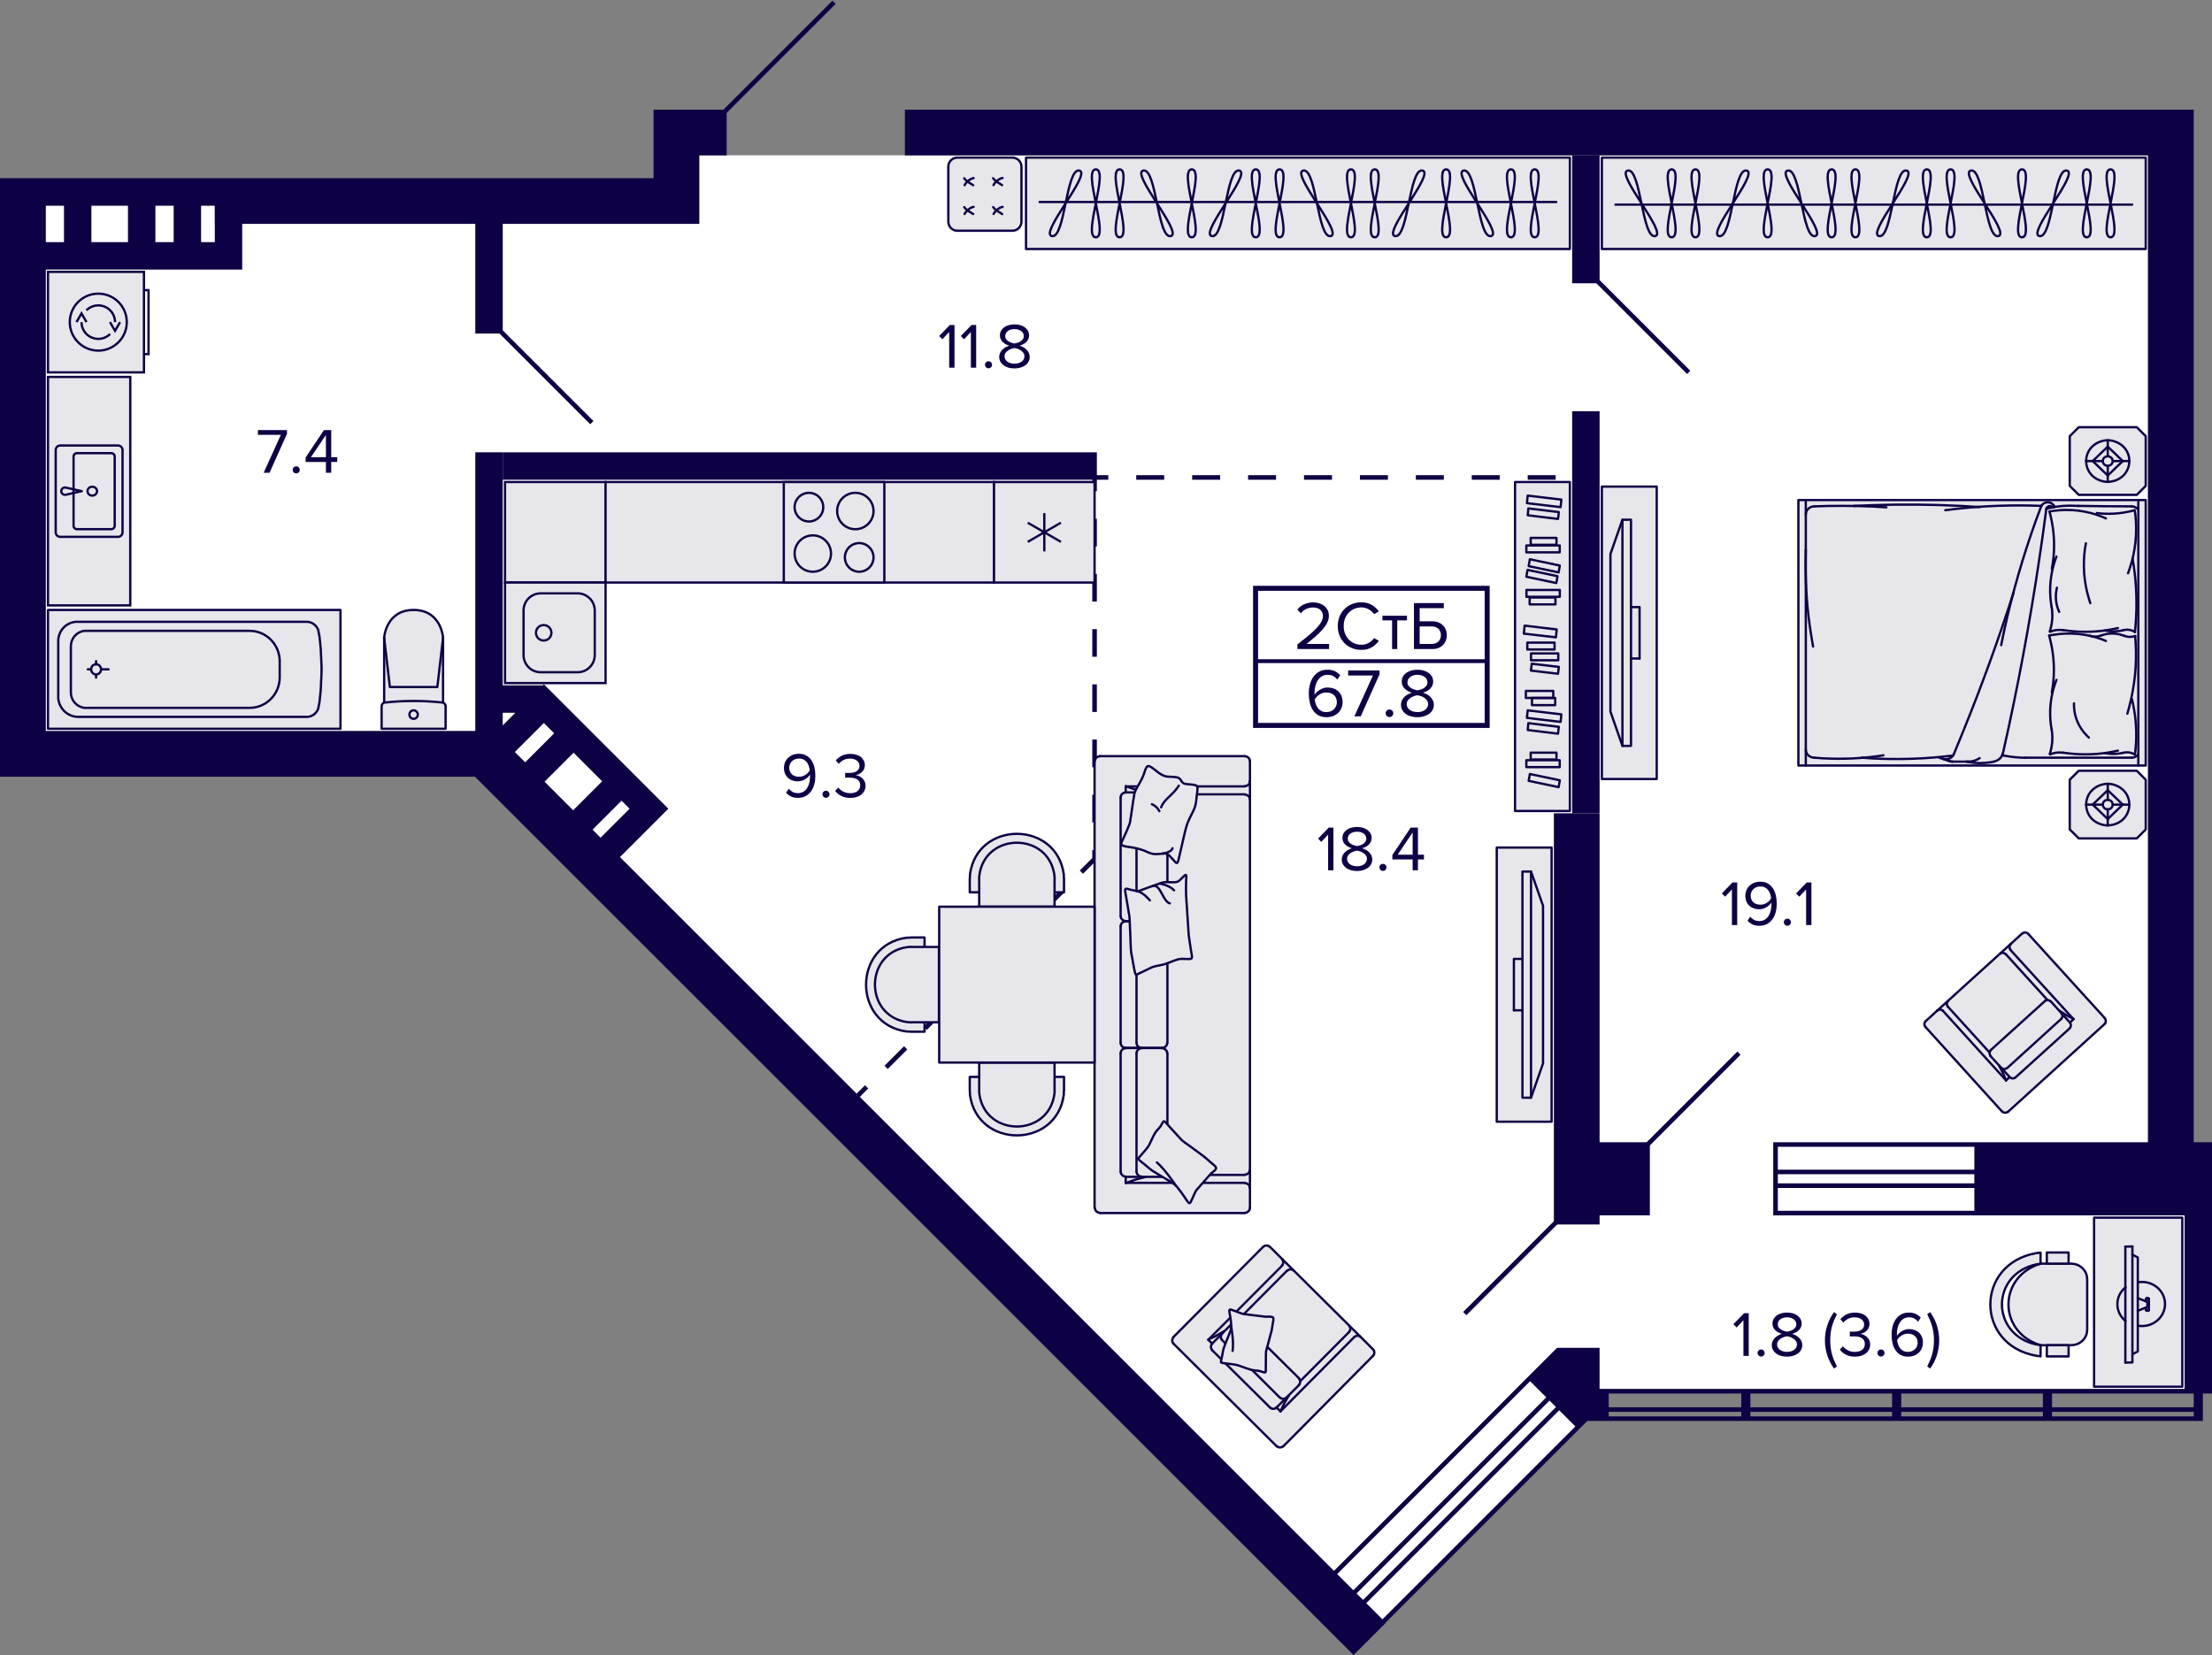<svg enable-background="new 0 0 484 362.235" viewBox="0 0 484 362.235" xmlns="http://www.w3.org/2000/svg"><rect x="0" y="0" width="484" height="362.235" fill="#808080" stroke="none"/><polygon fill="#fff" points="107.5 160 10 160 10 45 47 45 47 49 153 49 153 34 470 34 470 266 478 266 478 304 349 304 349 309 302.5 355"/><line fill="none" stroke="#0e0044" stroke-miterlimit="10" x1="369.5" x2="349.5" y1="81.5" y2="61.5"/><line fill="none" stroke="#0e0044" stroke-miterlimit="10" x1="182.5" x2="158.5" y1=".5" y2="24.5"/><line fill="none" stroke="#0e0044" stroke-miterlimit="10" x1="129.5" x2="109.5" y1="92.5" y2="72.5"/><line fill="none" stroke="#0e0044" stroke-miterlimit="10" x1="380.5" x2="360.5" y1="230.5" y2="250.5"/><line fill="none" stroke="#0e0044" stroke-miterlimit="10" x1="340.5" x2="320.5" y1="267.5" y2="287.5"/><rect fill="none" height="25" width="41" x="158"/><line fill="none" stroke="#0e0044" stroke-miterlimit="10" x1="187.5" x2="189.621" y1="240" y2="237.879"/><polyline fill="none" points="193.893 233.607 239.5 188 239.5 110.521" stroke="#0e0044" stroke-dasharray="6.042 6.042" stroke-miterlimit="10"/><polyline fill="none" points="239.5 107.5 239.5 104.5 242.5 104.5" stroke="#0e0044" stroke-miterlimit="10"/><line fill="none" stroke="#0e0044" stroke-dasharray="6.118 6.118" stroke-miterlimit="10" x1="248.618" x2="343.441" y1="104.5" y2="104.5"/><line fill="none" stroke="#0e0044" stroke-miterlimit="10" x1="346.5" x2="349.5" y1="104.5" y2="104.5"/><path d="M 96.945 153.787 l 0 -14.224 c 0 0 -.379 -6.063 -6.445 -6.063 s -6.445 6.063 -6.445 6.063 l 0 14.232 L 96.945 153.787 z" style="fill:#e7e6eb;stroke:#0e0044;stroke-width:.5;stroke-linecap:round;stroke-linejoin:round;stroke-miterlimit:10"/><polyline points="84.055 139.581 85.309 150.372 95.691 150.372 96.945 139.581" style="fill:none;stroke:#0e0044;stroke-width:.5;stroke-linecap:round;stroke-linejoin:round;stroke-miterlimit:10"/><polygon points="96.776 153.757 95.211 153.61 93.644 153.505 92.074 153.442 90.504 153.421 88.933 153.442 87.363 153.505 85.796 153.61 84.232 153.757 84.085 153.786 83.946 153.841 83.82 153.922 83.71 154.025 83.621 154.147 83.554 154.283 83.514 154.429 83.5 154.581 83.5 159.5 97.5 159.5 97.5 154.581 97.486 154.43 97.446 154.285 97.381 154.149 97.292 154.028 97.184 153.925 97.059 153.844 96.921 153.787" style="fill:#e7e6eb;stroke:#0e0044;stroke-width:.5;stroke-linecap:round;stroke-linejoin:round;stroke-miterlimit:10"/><path d="M 91.421 156.396 c 0 -.513 -.412 -.929 -.921 -.929 -.509 0 -.921 .416 -.921 .929 0 .513 .412 .929 .921 .929 C 91.009 157.324 91.421 156.908 91.421 156.396 z" style="fill:none;stroke:#0e0044;stroke-width:.5;stroke-linecap:round;stroke-linejoin:round;stroke-miterlimit:10"/><polyline points="10.5 133.5 10.5 159.5 74.5 159.5 74.5 133.5 10.5 133.5" style="fill:#e7e6eb;stroke:#0e0044;stroke-width:.5;stroke-linecap:round;stroke-linejoin:round;stroke-miterlimit:10"/><path d="M 17.127 156.902 h 49.982 c 1.124 0 2.137 -.723 2.52 -1.805 l .29 -1.497 .259 -2.591 .179 -3.818 v -1.39 l -.179 -3.811 -.259 -2.598 -.29 -1.491 c -.383 -1.088 -1.396 -1.811 -2.52 -1.811 H 17.127 c -2.291 -.126 -4.249 1.654 -4.379 3.987 v 12.836 C 13.001 155.185 14.885 156.902 17.127 156.902 z" style="fill:none;stroke:#0e0044;stroke-width:.5;stroke-linecap:round;stroke-linejoin:round;stroke-miterlimit:10"/><path d="M 15.502 151.531 v -10.063 c 0 -1.729 1.266 -3.195 2.952 -3.396 h 36.178 c 3.619 0 6.559 2.975 6.571 6.667 v -.377 3.893 c -.012 3.698 -2.952 6.667 -6.571 6.667 H 18.455 C 16.769 154.714 15.502 153.261 15.502 151.531 z" style="fill:none;stroke:#0e0044;stroke-width:.5;stroke-linecap:round;stroke-linejoin:round;stroke-miterlimit:10"/><path d="M 19.937 146.5 c 0 -.616 .488 -1.113 1.087 -1.113 .605 0 1.087 .497 1.087 1.113 0 .616 -.482 1.113 -1.087 1.113 C 20.425 147.613 19.937 147.116 19.937 146.5 z" style="fill:none;stroke:#0e0044;stroke-width:.5;stroke-linecap:round;stroke-linejoin:round;stroke-miterlimit:10"/><line style="fill:none;stroke:#0e0044;stroke-width:.5;stroke-linecap:round;stroke-linejoin:round;stroke-miterlimit:10" x1="21.024" x2="21.024" y1="147.613" y2="148.305"/><line style="fill:none;stroke:#0e0044;stroke-width:.5;stroke-linecap:round;stroke-linejoin:round;stroke-miterlimit:10" x1="21.024" x2="21.024" y1="145.387" y2="144.689"/><line style="fill:none;stroke:#0e0044;stroke-width:.5;stroke-linecap:round;stroke-linejoin:round;stroke-miterlimit:10" x1="19.937" x2="19.208" y1="146.5" y2="146.5"/><line style="fill:none;stroke:#0e0044;stroke-width:.5;stroke-linecap:round;stroke-linejoin:round;stroke-miterlimit:10" x1="22.111" x2="23.753" y1="146.5" y2="146.5"/><rect fill="#e7e6eb" height="22" stroke="#0e0044" stroke-miterlimit="10" stroke-width=".5" width="21" x="10.5" y="59.5"/><polyline fill="none" points="26.27 70.5 25.174 72.408 24.067 70.5" stroke="#0e0044" stroke-miterlimit="10" stroke-width=".5"/><polyline fill="none" points="16.74 70.5 17.835 68.593 18.933 70.5" stroke="#0e0044" stroke-miterlimit="10" stroke-width=".5"/><path d="M 24.099 73.1 c -1.05 1.048 -2.627 1.364 -3.998 .794 -1.371 -.567 -2.264 -1.905 -2.264 -3.387" fill="none" stroke="#0e0044" stroke-miterlimit="10" stroke-width=".5"/><path d="M 18.911 67.911 c 1.048 -1.05 2.627 -1.363 3.998 -.796 1.371 .569 2.264 1.906 2.264 3.389" fill="none" stroke="#0e0044" stroke-miterlimit="10" stroke-width=".5"/><path d="M 21.505 64.271 c -3.445 0 -6.236 2.791 -6.236 6.234 0 3.445 2.792 6.236 6.236 6.236 3.443 0 6.236 -2.791 6.236 -6.234 C 27.741 67.062 24.948 64.271 21.505 64.271 z" fill="none" stroke="#0e0044" stroke-miterlimit="10" stroke-width=".5"/><polyline fill="none" points="31.5 63.5 32.5 63.5 32.5 77.5 31.5 77.5" stroke="#0e0044" stroke-miterlimit="10" stroke-width=".5"/><rect fill="#e7e6eb" height="22" stroke="#0e0044" stroke-miterlimit="10" stroke-width=".5" transform="matrix(-0 -1 1 -0 5 238)" width="22" x="110.5" y="105.5"/><rect fill="#e7e6eb" height="85" stroke="#0e0044" stroke-miterlimit="10" stroke-width=".5" transform="matrix(-0 -1 1 -0 58.5 291.5)" width="22" x="164" y="74"/><rect fill="#e7e6eb" height="22" stroke="#0e0044" stroke-miterlimit="10" stroke-width=".5" transform="matrix(0 -1 1 0 -17 260)" width="22" x="110.5" y="127.5"/><path d="M 126.385 130.115 c 1.93 0 3.5 1.57 3.5 3.5 v 9.769 c 0 1.93 -1.57 3.5 -3.5 3.5 h -8.077 c -1.93 0 -3.5 -1.57 -3.5 -3.5 v -9.769 c 0 -1.93 1.57 -3.5 3.5 -3.5 H 126.385 M 126.385 129.615 h -8.077 c -2.209 0 -4 1.791 -4 4 v 9.769 c 0 2.209 1.791 4 4 4 h 8.077 c 2.209 0 4 -1.791 4 -4 v -9.769 C 130.385 131.406 128.594 129.615 126.385 129.615 L 126.385 129.615 z" fill="#0e0044"/><circle clip-rule="evenodd" cx="118.962" cy="138.5" fill="none" r="1.692" stroke="#0e0044" stroke-miterlimit="10" stroke-width=".5"/><rect height="22" style="fill-rule:evenodd;clip-rule:evenodd;fill:#e7e6eb;stroke:#0e0044;stroke-width:.5;stroke-miterlimit:10" width="22" x="171.5" y="105.5"/><path d="M 177 108.115 c 1.591 0 2.885 1.294 2.885 2.885 s -1.294 2.885 -2.885 2.885 -2.885 -1.294 -2.885 -2.885 S 175.409 108.115 177 108.115 M 177 107.615 c -1.869 0 -3.385 1.515 -3.385 3.385 s 1.515 3.385 3.385 3.385 3.385 -1.515 3.385 -3.385 S 178.869 107.615 177 107.615 L 177 107.615 z" fill="#0e0044"/><path d="M 188 119.115 c 1.591 0 2.885 1.294 2.885 2.885 s -1.294 2.885 -2.885 2.885 -2.885 -1.294 -2.885 -2.885 S 186.409 119.115 188 119.115 M 188 118.615 c -1.869 0 -3.385 1.515 -3.385 3.385 s 1.515 3.385 3.385 3.385 3.385 -1.515 3.385 -3.385 S 189.869 118.615 188 118.615 L 188 118.615 z" fill="#0e0044"/><path d="M 177.846 117.423 c 2.057 0 3.731 1.674 3.731 3.731 s -1.674 3.731 -3.731 3.731 -3.731 -1.674 -3.731 -3.731 S 175.789 117.423 177.846 117.423 M 177.846 116.923 c -2.337 0 -4.231 1.894 -4.231 4.231 0 2.337 1.894 4.231 4.231 4.231 2.337 0 4.231 -1.894 4.231 -4.231 C 182.077 118.817 180.183 116.923 177.846 116.923 L 177.846 116.923 z" fill="#0e0044"/><path d="M 187.154 108.115 c 2.057 0 3.731 1.674 3.731 3.731 s -1.674 3.731 -3.731 3.731 -3.731 -1.674 -3.731 -3.731 S 185.097 108.115 187.154 108.115 M 187.154 107.615 c -2.337 0 -4.231 1.894 -4.231 4.231 0 2.337 1.894 4.231 4.231 4.231 2.337 0 4.231 -1.894 4.231 -4.231 C 191.385 109.51 189.49 107.615 187.154 107.615 L 187.154 107.615 z" fill="#0e0044"/><rect height="22" style="fill-rule:evenodd;clip-rule:evenodd;fill:#e7e6eb;stroke:#0e0044;stroke-width:.5;stroke-miterlimit:10" width="22" x="217.5" y="105.5"/><line fill="none" stroke="#0e0044" stroke-miterlimit="10" stroke-width=".5" x1="232.127" x2="224.873" y1="118.594" y2="114.406"/><line fill="none" stroke="#0e0044" stroke-miterlimit="10" stroke-width=".5" x1="224.873" x2="232.127" y1="118.594" y2="114.406"/><line fill="none" stroke="#0e0044" stroke-miterlimit="10" stroke-width=".5" x1="228.5" x2="228.5" y1="112.312" y2="120.688"/><rect fill="#e7e6eb" height="50" stroke="#0e0044" stroke-miterlimit="10" stroke-width=".5" width="18" x="10.5" y="82.5"/><path d="M 13.188 117.5 h 12.625 c .552 0 1 -.448 1 -1 v -18 c 0 -.552 -.448 -1 -1 -1 H 13.188 c -.552 0 -1 .448 -1 1 v 18 C 12.188 117.052 12.635 117.5 13.188 117.5 z" fill="none" stroke="#0e0044" stroke-miterlimit="10" stroke-width=".5"/><path d="M 14.272 108.31 L 14.272 108.31 c -.48 0 -.869 -.363 -.869 -.81 s .389 -.81 .869 -.81 l 3.627 .81 L 14.272 108.31 z" fill="none" stroke="#0e0044" stroke-linejoin="round" stroke-miterlimit="10" stroke-width=".5"/><path d="M 19.148 107.5 c 0 -.537 .467 -.972 1.042 -.972 s 1.042 .435 1.042 .972 c 0 .537 -.467 .972 -1.042 .972 S 19.148 108.037 19.148 107.5 z" fill="none" stroke="#0e0044" stroke-miterlimit="10" stroke-width=".5"/><path d="M 24.35 99.429 c .276 0 .5 .224 .5 .5 v 15.143 c 0 .276 -.224 .5 -.5 .5 h -7.506 c -.276 0 -.5 -.224 -.5 -.5 V 99.929 c 0 -.276 .224 -.5 .5 -.5 H 24.35 M 24.35 98.929 h -7.506 c -.552 0 -1 .448 -1 1 v 15.143 c 0 .552 .448 1 1 1 h 7.506 c .552 0 1 -.448 1 -1 V 99.929 C 25.35 99.376 24.902 98.929 24.35 98.929 L 24.35 98.929 z" fill="#0e0044"/><g stroke="#0e0044" stroke-miterlimit="10"><path clip-rule="evenodd" d="M 221.518 50.5 h -12.067 c -1.075 0 -1.951 -.889 -1.951 -1.98 V 36.482 c 0 -1.093 .876 -1.982 1.95 -1.982 h 12.068 c 1.093 0 1.982 .889 1.982 1.982 V 48.52 C 223.5 49.611 222.611 50.5 221.518 50.5" fill="#e7e6eb" fill-rule="evenodd" stroke-width=".5"/><path clip-rule="evenodd" d="M 212.941 46.845 c -.113 -.074 -.239 -.152 -.372 -.235 -.572 -.352 -1.285 -.791 -1.594 -1.282" fill="none" stroke-linecap="round" stroke-width=".5"/><path clip-rule="evenodd" d="M 211.057 46.83 c .316 -.631 1.204 -1.424 1.971 -1.55" fill="none" stroke-linecap="round" stroke-width=".5"/><path clip-rule="evenodd" d="M 212.941 40.541 c -.113 -.074 -.239 -.152 -.372 -.235 -.572 -.352 -1.285 -.791 -1.594 -1.282" fill="none" stroke-linecap="round" stroke-width=".5"/><path clip-rule="evenodd" d="M 211.057 40.527 c .316 -.631 1.204 -1.424 1.971 -1.55" fill="none" stroke-linecap="round" stroke-width=".5"/><path clip-rule="evenodd" d="M 219.265 40.521 c -.113 -.074 -.239 -.152 -.372 -.235 -.572 -.352 -1.285 -.791 -1.594 -1.282" fill="none" stroke-linecap="round" stroke-width=".5"/><path clip-rule="evenodd" d="M 217.381 40.507 c .316 -.631 1.204 -1.424 1.971 -1.55" fill="none" stroke-linecap="round" stroke-width=".5"/><path clip-rule="evenodd" d="M 219.284 46.845 c -.113 -.074 -.239 -.152 -.372 -.235 -.572 -.352 -1.285 -.791 -1.594 -1.282" fill="none" stroke-linecap="round" stroke-width=".5"/><path clip-rule="evenodd" d="M 217.401 46.831 c .316 -.631 1.204 -1.424 1.971 -1.55" fill="none" stroke-linecap="round" stroke-width=".5"/><polyline fill="#e7e6eb" points="350.5 106.5 350.5 170.5 362.5 170.5 362.5 106.5 350.5 106.5" stroke-linecap="round" stroke-linejoin="round" stroke-width=".5"/><polyline fill="none" points="355 113.75 352.375 121.25 352.375 155.75 355 163.25" stroke-linecap="round" stroke-linejoin="round" stroke-width=".5"/><polyline fill="none" points="356.875 113.75 356.875 163.25 355 163.25 355 113.75 356.875 113.75" stroke-linecap="round" stroke-linejoin="round" stroke-width=".5"/><polyline fill="none" points="356.875 132.875 358.75 132.875 358.75 144.125" stroke-linecap="round" stroke-linejoin="round" stroke-width=".5"/><line fill="none" stroke-linecap="round" stroke-linejoin="round" stroke-width=".5" x1="356.875" x2="358.75" y1="144.125" y2="144.125"/><rect fill="#e7e6eb" height="119" stroke-linecap="round" stroke-linejoin="round" stroke-width=".5" transform="matrix(0 -1 1 0 365.5 454.5)" width="20" x="400" y="-15"/><line fill="none" stroke-linecap="round" stroke-linejoin="round" stroke-width=".5" x1="353.475" x2="466.525" y1="44.786" y2="44.786"/><path d="M 421.597 37.071 c 2.975 0 -2.975 14.857 0 14.857 C 424.572 51.929 418.621 37.071 421.597 37.071 z" fill="none" stroke-linecap="round" stroke-linejoin="round" stroke-width=".5"/><path d="M 405.977 37.071 c 2.975 0 -2.975 14.857 0 14.857 C 408.952 51.929 403.002 37.071 405.977 37.071 z" fill="none" stroke-linecap="round" stroke-linejoin="round" stroke-width=".5"/><path d="M 400.77 37.071 c 2.975 0 -2.975 14.857 0 14.857 C 403.745 51.929 397.795 37.071 400.77 37.071 z" fill="none" stroke-linecap="round" stroke-linejoin="round" stroke-width=".5"/><path d="M 386.77 37.071 c 2.975 0 -2.975 14.857 0 14.857 C 389.745 51.929 383.795 37.071 386.77 37.071 z" fill="none" stroke-linecap="round" stroke-linejoin="round" stroke-width=".5"/><path d="M 417.142 37.325 c -2.874 -.496 -3.094 14.847 -5.968 14.351 C 408.301 51.179 420.016 37.821 417.142 37.325 z" fill="none" stroke-linecap="round" stroke-linejoin="round" stroke-width=".5"/><path d="M 391.175 37.325 c 2.874 -.496 3.094 14.847 5.968 14.351 C 400.016 51.179 388.301 37.821 391.175 37.325 z" fill="none" stroke-linecap="round" stroke-linejoin="round" stroke-width=".5"/><path d="M 370.977 37.071 c 2.975 0 -2.975 14.857 0 14.857 C 373.952 51.929 368.002 37.071 370.977 37.071 z" fill="none" stroke-linecap="round" stroke-linejoin="round" stroke-width=".5"/><path d="M 365.77 37.071 c 2.975 0 -2.975 14.857 0 14.857 C 368.745 51.929 362.795 37.071 365.77 37.071 z" fill="none" stroke-linecap="round" stroke-linejoin="round" stroke-width=".5"/><path d="M 382.142 37.325 c -2.874 -.496 -3.094 14.847 -5.968 14.351 C 373.301 51.179 385.016 37.821 382.142 37.325 z" fill="none" stroke-linecap="round" stroke-linejoin="round" stroke-width=".5"/><path d="M 356.175 37.325 c 2.874 -.496 3.094 14.847 5.968 14.351 C 365.016 51.179 353.301 37.821 356.175 37.325 z" fill="none" stroke-linecap="round" stroke-linejoin="round" stroke-width=".5"/><path d="M 442.423 37.071 c -2.975 0 2.975 14.857 0 14.857 C 439.448 51.929 445.398 37.071 442.423 37.071 z" fill="none" stroke-linecap="round" stroke-linejoin="round" stroke-width=".5"/><path d="M 426.803 37.071 c -2.975 0 2.975 14.857 0 14.857 C 423.828 51.929 429.778 37.071 426.803 37.071 z" fill="none" stroke-linecap="round" stroke-linejoin="round" stroke-width=".5"/><path d="M 456.597 37.071 c 2.975 0 -2.975 14.857 0 14.857 C 459.572 51.929 453.621 37.071 456.597 37.071 z" fill="none" stroke-linecap="round" stroke-linejoin="round" stroke-width=".5"/><path d="M 461.803 37.071 c -2.975 0 2.975 14.857 0 14.857 C 458.828 51.929 464.778 37.071 461.803 37.071 z" fill="none" stroke-linecap="round" stroke-linejoin="round" stroke-width=".5"/><path d="M 431.257 37.325 c 2.874 -.496 3.094 14.847 5.968 14.351 C 440.099 51.179 428.384 37.821 431.257 37.325 z" fill="none" stroke-linecap="round" stroke-linejoin="round" stroke-width=".5"/><path d="M 452.225 37.325 c -2.874 -.496 -3.094 14.847 -5.968 14.351 C 443.384 51.179 455.099 37.821 452.225 37.325 z" fill="none" stroke-linecap="round" stroke-linejoin="round" stroke-width=".5"/><rect fill="#e7e6eb" height="119" stroke-linecap="round" stroke-linejoin="round" stroke-width=".5" transform="matrix(0 1 -1 0 328.5 -239.5)" width="20" x="274" y="-15"/><line fill="none" stroke-linecap="round" stroke-linejoin="round" stroke-width=".5" x1="227.475" x2="340.525" y1="44.214" y2="44.214"/><path d="M 295.597 51.929 c 2.975 0 -2.975 -14.857 0 -14.857 C 298.572 37.071 292.621 51.929 295.597 51.929 z" fill="none" stroke-linecap="round" stroke-linejoin="round" stroke-width=".5"/><path d="M 279.977 51.929 c 2.975 0 -2.975 -14.857 0 -14.857 C 282.952 37.071 277.002 51.929 279.977 51.929 z" fill="none" stroke-linecap="round" stroke-linejoin="round" stroke-width=".5"/><path d="M 274.77 51.929 c 2.975 0 -2.975 -14.857 0 -14.857 C 277.745 37.071 271.795 51.929 274.77 51.929 z" fill="none" stroke-linecap="round" stroke-linejoin="round" stroke-width=".5"/><path d="M 260.77 51.929 c 2.975 0 -2.975 -14.857 0 -14.857 C 263.745 37.071 257.795 51.929 260.77 51.929 z" fill="none" stroke-linecap="round" stroke-linejoin="round" stroke-width=".5"/><path d="M 291.142 51.675 c -2.874 .496 -3.094 -14.847 -5.968 -14.351 C 282.301 37.821 294.016 51.179 291.142 51.675 z" fill="none" stroke-linecap="round" stroke-linejoin="round" stroke-width=".5"/><path d="M 265.175 51.675 c 2.874 .496 3.094 -14.847 5.968 -14.351 C 274.016 37.821 262.301 51.179 265.175 51.675 z" fill="none" stroke-linecap="round" stroke-linejoin="round" stroke-width=".5"/><path d="M 244.977 51.929 c 2.975 0 -2.975 -14.857 0 -14.857 C 247.952 37.071 242.002 51.929 244.977 51.929 z" fill="none" stroke-linecap="round" stroke-linejoin="round" stroke-width=".5"/><path d="M 239.77 51.929 c 2.975 0 -2.975 -14.857 0 -14.857 C 242.745 37.071 236.795 51.929 239.77 51.929 z" fill="none" stroke-linecap="round" stroke-linejoin="round" stroke-width=".5"/><path d="M 256.142 51.675 c -2.874 .496 -3.094 -14.847 -5.968 -14.351 C 247.301 37.821 259.016 51.179 256.142 51.675 z" fill="none" stroke-linecap="round" stroke-linejoin="round" stroke-width=".5"/><path d="M 230.175 51.675 c 2.874 .496 3.094 -14.847 5.968 -14.351 C 239.016 37.821 227.301 51.179 230.175 51.675 z" fill="none" stroke-linecap="round" stroke-linejoin="round" stroke-width=".5"/><path d="M 316.423 51.929 c -2.975 0 2.975 -14.857 0 -14.857 C 313.448 37.071 319.398 51.929 316.423 51.929 z" fill="none" stroke-linecap="round" stroke-linejoin="round" stroke-width=".5"/><path d="M 300.803 51.929 c -2.975 0 2.975 -14.857 0 -14.857 C 297.828 37.071 303.778 51.929 300.803 51.929 z" fill="none" stroke-linecap="round" stroke-linejoin="round" stroke-width=".5"/><path d="M 330.597 51.929 c 2.975 0 -2.975 -14.857 0 -14.857 C 333.572 37.071 327.621 51.929 330.597 51.929 z" fill="none" stroke-linecap="round" stroke-linejoin="round" stroke-width=".5"/><path d="M 335.803 51.929 c -2.975 0 2.975 -14.857 0 -14.857 C 332.828 37.071 338.778 51.929 335.803 51.929 z" fill="none" stroke-linecap="round" stroke-linejoin="round" stroke-width=".5"/><path d="M 305.257 51.675 c 2.874 .496 3.094 -14.847 5.968 -14.351 C 314.099 37.821 302.384 51.179 305.257 51.675 z" fill="none" stroke-linecap="round" stroke-linejoin="round" stroke-width=".5"/><path d="M 326.225 51.675 c -2.874 .496 -3.094 -14.847 -5.968 -14.351 C 317.384 37.821 329.099 51.179 326.225 51.675 z" fill="none" stroke-linecap="round" stroke-linejoin="round" stroke-width=".5"/><polygon fill="#e7e6eb" points="393.5 109.449 469.5 109.449 469.5 109.449 469.5 167.551 469.5 167.551 393.5 167.551 393.5 167.551 393.5 109.449" stroke-linecap="round" stroke-linejoin="round" stroke-width=".5"/><path d="M 465.479 156.206 l .389 -1.393 c 1.215 -4.628 1.722 -9.41 1.419 -14.162 l -.101 -1.439" fill="none" stroke-linecap="round" stroke-linejoin="bevel" stroke-width=".5"/><path d="M 448.954 151.536 l .186 -1.133 c .476 -3.364 .315 -6.884 -.49 -10.196 l -.287 -1.102" fill="none" stroke-linecap="round" stroke-linejoin="bevel" stroke-width=".5"/><path d="M 427.512 165.055 l 2.044 -4.991 c 4.064 -9.995 7.754 -20.161 11.033 -30.39" fill="none" stroke-linecap="round" stroke-linejoin="round" stroke-width=".5"/><path d="M 438.259 164.856 l 1.301 -5.91 c 2.967 -13.784 5.428 -27.712 7.384 -41.643 l .811 -5.971" fill="none" stroke-linecap="round" stroke-linejoin="round" stroke-width=".5"/><line fill="none" stroke-linecap="round" stroke-linejoin="round" stroke-width=".5" x1="395.122" x2="395.122" y1="109.449" y2="167.551"/><line fill="none" stroke-linecap="round" stroke-linejoin="round" stroke-width=".5" x1="467.878" x2="467.878" y1="109.449" y2="167.551"/><path d="M 446.656 110.72 l -2.636 -.077 c -6.145 -.102 -12.301 .216 -18.383 1.026" fill="none" stroke-linecap="round" stroke-linejoin="round" stroke-width=".5"/><path d="M 433.173 110.98 l -3.937 -.245 c -6.572 -.335 -13.123 -.383 -19.701 -.168 l -3.937 .168" fill="none" stroke-linecap="round" stroke-linejoin="round" stroke-width=".5"/><polyline fill="none" points="412.762 111.042 409.619 110.858 406.46 110.751 403.317 110.72 400.157 110.735 397.014 110.827" stroke-linecap="round" stroke-linejoin="round" stroke-width=".5"/><path d="M 395.122 120.319 l -.051 2.664 c -.022 5.292 .348 10.655 1.2 15.892 l .439 2.633" fill="none" stroke-linecap="round" stroke-linejoin="round" stroke-width=".5"/><path d="M 397.014 110.827 l -.287 .015 c -.774 .1 -1.461 .722 -1.571 1.424 l -.017 .26" fill="none" stroke-linecap="round" stroke-linejoin="bevel" stroke-width=".5"/><path d="M 456.405 118.911 l -.22 1.301 c -.454 3.597 -.212 7.027 .794 10.533 l .389 1.271" fill="none" stroke-linecap="round" stroke-linejoin="round" stroke-width=".5"/><polyline fill="none" points="457.267 139.135 457.656 139.258 458.061 139.319 458.467 139.334 458.872 139.304 459.278 139.227 459.666 139.105" stroke-linecap="round" stroke-linejoin="bevel" stroke-width=".5"/><path d="M 460.798 140.284 l -.828 -.337 c -3.404 -1.252 -7.08 -1.59 -10.695 -1.01 l -.896 .168" fill="none" stroke-linecap="round" stroke-linejoin="bevel" stroke-width=".5"/><path d="M 451.455 137.911 l 1.183 .153 c 3.134 .371 6.509 .263 9.597 -.352 l 1.183 -.245" fill="none" stroke-linecap="round" stroke-linejoin="bevel" stroke-width=".5"/><path d="M 460.798 113.461 l -.828 -.352 c -3.307 -1.343 -7.045 -1.806 -10.628 -1.301 l -.896 .138" fill="none" stroke-linecap="round" stroke-linejoin="bevel" stroke-width=".5"/><polyline fill="none" points="454.733 110.72 460.545 110.797 466.357 110.827" stroke-linecap="round" stroke-linejoin="round" stroke-width=".5"/><path d="M 446.656 110.72 l -1.233 3.322 c -2.795 7.793 -5.078 15.693 -6.843 23.73 l -.71 3.429" fill="none" stroke-linecap="round" stroke-linejoin="round" stroke-width=".5"/><path d="M 449.968 121.804 l -.321 .888 c -.988 2.958 -1.29 6.101 -.896 9.171 l .152 .919" fill="none" stroke-linecap="round" stroke-linejoin="bevel" stroke-width=".5"/><path d="M 454.733 110.735 l -.997 -.046 c -1.643 -.061 -3.401 .081 -5.001 .429 l -.98 .23" fill="none" stroke-linecap="round" stroke-linejoin="bevel" stroke-width=".5"/><path d="M 448.954 124.514 l .186 -1.133 c .536 -3.432 .364 -6.945 -.422 -10.334 l -.287 -1.118" fill="none" stroke-linecap="round" stroke-linejoin="bevel" stroke-width=".5"/><path d="M 449.545 110.95 l -.084 -.23 c -.589 -.957 -1.93 -1.057 -2.67 -.199 l -.135 .214" fill="none" stroke-linecap="round" stroke-linejoin="bevel" stroke-width=".5"/><path d="M 449.14 111.026 l -.152 -.123 c -.352 -.272 -.982 -.133 -1.149 .26 l -.068 .168" fill="none" stroke-linecap="round" stroke-linejoin="bevel" stroke-width=".5"/><path d="M 451.455 137.926 l -.507 -.046 -.524 -.015 -.507 .046 -.507 .092 -.49 .153 -.473 .184 .22 -.674 c .385 -1.396 .489 -2.763 .338 -4.195 l -.101 -.689" fill="none" stroke-linecap="round" stroke-linejoin="bevel" stroke-width=".5"/><path d="M 450.069 128.633 l -.118 .582 c -.244 1.285 -.103 2.923 .389 4.149 l .22 .551" fill="none" stroke-linecap="round" stroke-linejoin="bevel" stroke-width=".5"/><path d="M 467.134 138.324 l .152 -1.608 c .342 -4.313 .208 -8.588 -.406 -12.876 l -.253 -1.592" fill="none" stroke-linecap="round" stroke-linejoin="bevel" stroke-width=".5"/><path d="M 458.788 112.297 l .929 .092 c 2.215 .165 4.316 -.008 6.471 -.49 l .896 -.23" fill="none" stroke-linecap="round" stroke-linejoin="bevel" stroke-width=".5"/><path d="M 465.631 125.464 l .355 -1.011 c 1.263 -3.725 1.689 -7.836 1.25 -11.712 l -.152 -1.056" fill="none" stroke-linecap="round" stroke-linejoin="bevel" stroke-width=".5"/><polyline fill="none" points="467.861 111.501 467.658 111.317 467.439 111.149 467.202 111.011 466.932 110.904 466.644 110.843 466.357 110.827" stroke-linecap="round" stroke-linejoin="bevel" stroke-width=".5"/><path d="M 464.786 139.166 l -.49 -.168 c -1.204 -.423 -2.906 -.451 -4.123 -.046 l -.49 .168" fill="none" stroke-linecap="round" stroke-linejoin="bevel" stroke-width=".5"/><polyline fill="none" points="460.596 138.002 461.255 138.11 461.93 138.171 462.606 138.186 463.282 138.14 463.941 138.064 464.6 137.926" stroke-linecap="round" stroke-linejoin="bevel" stroke-width=".5"/><polyline fill="none" points="464.786 139.151 465.174 139.273 465.58 139.365 465.986 139.396 466.391 139.38 466.797 139.319 467.202 139.197" stroke-linecap="round" stroke-linejoin="bevel" stroke-width=".5"/><path d="M 467.151 138.324 l -.321 -.184 c -.628 -.273 -1.162 -.381 -1.859 -.291 l -.372 .061" fill="none" stroke-linecap="round" stroke-linejoin="bevel" stroke-width=".5"/><line fill="none" stroke-linecap="round" stroke-linejoin="round" stroke-width=".5" x1="427.208" x2="430.909" y1="166.693" y2="166.693"/><path d="M 430.436 166.693 h .406 c .736 -.046 1.34 -.21 1.977 -.551 l .338 -.214" fill="none" stroke-linecap="round" stroke-linejoin="bevel" stroke-width=".5"/><path d="M 430.25 166.693 l .743 .138 c 1.491 .261 3.033 .232 4.528 .015 l .743 -.138" fill="none" stroke-linecap="round" stroke-linejoin="bevel" stroke-width=".5"/><path d="M 397.014 165.836 l 1.673 .122 c 4.434 .255 9.039 .055 13.416 -.643" fill="none" stroke-linecap="round" stroke-linejoin="bevel" stroke-width=".5"/><path d="M 395.139 164.136 l .017 .26 c .11 .702 .797 1.324 1.571 1.424 l .287 .015" fill="none" stroke-linecap="round" stroke-linejoin="bevel" stroke-width=".5"/><path d="M 407.372 165.836 l 2.501 .168 c 4.994 .244 10.015 .123 14.987 -.367 l 2.484 -.276" fill="none" stroke-linecap="round" stroke-linejoin="round" stroke-width=".5"/><line fill="none" stroke-linecap="round" stroke-linejoin="round" stroke-width=".5" x1="426.549" x2="424.319" y1="166.586" y2="165.836"/><polyline fill="none" points="426.566 166.586 426.87 166.663 427.208 166.693" stroke-linecap="round" stroke-linejoin="bevel" stroke-width=".5"/><path d="M 425.079 166.081 l .287 .076 c .785 .148 1.633 -.218 2.011 -.857 l .118 -.245" fill="none" stroke-linecap="round" stroke-linejoin="bevel" stroke-width=".5"/><polyline fill="none" points="426.566 166.586 426.87 166.663 427.208 166.693" stroke-linecap="round" stroke-linejoin="bevel" stroke-width=".5"/><path d="M 451.455 164.734 l 1.183 .153 c 3.134 .371 6.509 .263 9.597 -.352 l 1.183 -.245" fill="none" stroke-linecap="round" stroke-linejoin="bevel" stroke-width=".5"/><line fill="none" stroke-linecap="round" stroke-linejoin="round" stroke-width=".5" x1="443.142" x2="466.357" y1="165.836" y2="165.836"/><path d="M 436.265 166.693 l .321 -.092 c .761 -.256 1.3 -.772 1.588 -1.454 l .084 -.306" fill="none" stroke-linecap="round" stroke-linejoin="bevel" stroke-width=".5"/><polyline fill="none" points="438.106 165.3 439.103 165.484 440.1 165.637 441.114 165.744 442.128 165.821 443.142 165.851" stroke-linecap="round" stroke-linejoin="bevel" stroke-width=".5"/><path d="M 453.803 153.94 v .643 c .089 2.387 1.029 4.588 2.771 6.384 l .49 .475" fill="none" stroke-linecap="round" stroke-linejoin="bevel" stroke-width=".5"/><path d="M 449.968 148.796 l -.321 .873 c -.994 2.91 -1.288 6.009 -.896 9.033 l .152 .903" fill="none" stroke-linecap="round" stroke-linejoin="bevel" stroke-width=".5"/><path d="M 451.455 164.749 l -.507 -.046 -.524 -.015 -.507 .046 -.507 .092 -.49 .153 -.473 .184 .22 -.674 c .385 -1.397 .489 -2.763 .338 -4.195 l -.101 -.689" fill="none" stroke-linecap="round" stroke-linejoin="bevel" stroke-width=".5"/><path d="M 467.134 165.162 l .135 -1.225 c .336 -3.229 .121 -6.564 -.524 -9.752 l -.27 -1.209" fill="none" stroke-linecap="round" stroke-linejoin="bevel" stroke-width=".5"/><polyline fill="none" points="460.596 164.825 461.255 164.933 461.93 164.994 462.606 165.009 463.282 164.963 463.941 164.887 464.6 164.749" stroke-linecap="round" stroke-linejoin="bevel" stroke-width=".5"/><path d="M 467.151 165.162 l -.321 -.184 c -.628 -.273 -1.161 -.381 -1.859 -.291 l -.372 .061" fill="none" stroke-linecap="round" stroke-linejoin="bevel" stroke-width=".5"/><polyline fill="none" points="466.357 165.836 466.645 165.821 466.932 165.759 467.202 165.652 467.439 165.514 467.658 165.346 467.861 165.162" stroke-linecap="round" stroke-linejoin="bevel" stroke-width=".5"/><polygon fill="#e7e6eb" points="454.848 183.5 467.541 183.5 469.5 181.532 469.5 170.658 467.541 168.69 454.848 168.69 452.875 170.658 452.875 181.532" stroke-linecap="round" stroke-linejoin="round" stroke-width=".5"/><line fill="none" stroke-linecap="round" stroke-linejoin="round" stroke-width=".5" x1="461.188" x2="464.478" y1="179.265" y2="176.102"/><line fill="none" stroke-linecap="round" stroke-linejoin="round" stroke-width=".5" x1="461.188" x2="461.188" y1="177.147" y2="180.652"/><line fill="none" stroke-linecap="round" stroke-linejoin="round" stroke-width=".5" x1="465.938" x2="462.29" y1="176.102" y2="176.102"/><line fill="none" stroke-linecap="round" stroke-linejoin="round" stroke-width=".5" x1="460.101" x2="456.438" y1="176.102" y2="176.102"/><line fill="none" stroke-linecap="round" stroke-linejoin="round" stroke-width=".5" x1="457.897" x2="461.187" y1="176.102" y2="179.265"/><line fill="none" stroke-linecap="round" stroke-linejoin="round" stroke-width=".5" x1="461.187" x2="461.187" y1="175.043" y2="171.538"/><path d="M 461.188 171.553 l -.435 .015 -.419 .06 c -5.247 1.088 -5.128 8.073 .171 8.98 l .419 .045 h .435 c 5.603 -.393 6.241 -7.735 .776 -9.009 l -.419 -.06 -.435 -.03" fill="none" stroke-linecap="round" stroke-linejoin="round" stroke-width=".5"/><line fill="none" stroke-linecap="round" stroke-linejoin="round" stroke-width=".5" x1="464.478" x2="461.187" y1="176.102" y2="172.94"/><path d="M 460.101 176.102 l .016 .194 .062 .194 c .387 .914 1.739 .863 2.049 -.089 l .047 -.194 v -.209 c -.168 -1.109 -1.662 -1.279 -2.096 -.283 l -.062 .194 L 460.101 176.102 z" fill="none" stroke-linecap="round" stroke-linejoin="round" stroke-width=".5"/><line fill="none" stroke-linecap="round" stroke-linejoin="round" stroke-width=".5" x1="461.188" x2="457.897" y1="172.94" y2="176.102"/><polygon fill="#e7e6eb" points="454.848 108.31 467.541 108.31 469.5 106.342 469.5 95.468 467.541 93.5 454.848 93.5 452.875 95.468 452.875 106.342" stroke-linecap="round" stroke-linejoin="round" stroke-width=".5"/><line fill="none" stroke-linecap="round" stroke-linejoin="round" stroke-width=".5" x1="461.188" x2="464.478" y1="104.075" y2="100.913"/><line fill="none" stroke-linecap="round" stroke-linejoin="round" stroke-width=".5" x1="461.188" x2="461.188" y1="101.957" y2="105.462"/><line fill="none" stroke-linecap="round" stroke-linejoin="round" stroke-width=".5" x1="465.937" x2="462.29" y1="100.913" y2="100.913"/><line fill="none" stroke-linecap="round" stroke-linejoin="round" stroke-width=".5" x1="460.101" x2="456.437" y1="100.913" y2="100.913"/><line fill="none" stroke-linecap="round" stroke-linejoin="round" stroke-width=".5" x1="457.897" x2="461.187" y1="100.913" y2="104.075"/><line fill="none" stroke-linecap="round" stroke-linejoin="round" stroke-width=".5" x1="461.187" x2="461.187" y1="99.853" y2="96.348"/><path d="M 461.188 96.363 l -.435 .015 -.419 .06 c -5.247 1.088 -5.128 8.073 .171 8.98 l .419 .045 h .435 c 5.603 -.393 6.241 -7.735 .776 -9.009 l -.419 -.06 -.435 -.03" fill="none" stroke-linecap="round" stroke-linejoin="round" stroke-width=".5"/><line fill="none" stroke-linecap="round" stroke-linejoin="round" stroke-width=".5" x1="464.478" x2="461.187" y1="100.913" y2="97.75"/><path d="M 460.101 100.913 l .016 .194 .062 .194 c .387 .914 1.739 .863 2.049 -.09 l .047 -.194 v -.209 c -.168 -1.109 -1.662 -1.279 -2.096 -.283 l -.062 .194 L 460.101 100.913 z" fill="none" stroke-linecap="round" stroke-linejoin="round" stroke-width=".5"/><line fill="none" stroke-linecap="round" stroke-linejoin="round" stroke-width=".5" x1="461.188" x2="457.897" y1="97.75" y2="100.913"/><rect fill="#e7e6eb" height="37" stroke-linecap="round" stroke-linejoin="round" stroke-width=".5" width="19.301" x="458.199" y="266.5"/><line fill="none" stroke-linecap="round" stroke-linejoin="round" stroke-width=".5" x1="465.041" x2="465.041" y1="272.845" y2="298.228"/><polyline fill="none" points="469.878 286.884 470.065 286.884 470.189 286.764" stroke-linecap="round" stroke-linejoin="round" stroke-width=".5"/><polyline fill="none" points="469.878 286.884 469.691 286.884 469.567 286.764" stroke-linecap="round" stroke-linejoin="round" stroke-width=".5"/><polyline fill="none" points="470.189 285.501 470.189 286.764 469.567 286.764 469.567 286.162" stroke-linecap="round" stroke-linejoin="round" stroke-width=".5"/><polyline fill="none" points="469.878 285.501 469.878 286.042 467.763 286.884" stroke-linecap="round" stroke-linejoin="round" stroke-width=".5"/><polyline fill="none" points="469.878 284.116 470.065 284.116 470.189 284.236" stroke-linecap="round" stroke-linejoin="round" stroke-width=".5"/><polyline fill="none" points="469.878 284.116 469.691 284.116 469.567 284.236" stroke-linecap="round" stroke-linejoin="round" stroke-width=".5"/><polyline fill="none" points="470.189 285.5 470.189 284.236 469.567 284.236 469.567 284.838" stroke-linecap="round" stroke-linejoin="round" stroke-width=".5"/><polyline fill="none" points="469.878 285.5 469.878 284.958 467.763 284.116" stroke-linecap="round" stroke-linejoin="round" stroke-width=".5"/><polyline fill="none" points="467.763 285.5 467.763 295.785 466.584 296.387" stroke-linecap="round" stroke-linejoin="round" stroke-width=".5"/><polyline fill="none" points="467.763 285.5 467.763 275.214 466.584 274.612" stroke-linecap="round" stroke-linejoin="round" stroke-width=".5"/><line fill="none" stroke-linecap="round" stroke-linejoin="round" stroke-width=".5" x1="465.041" x2="466.584" y1="272.844" y2="272.808"/><polyline fill="none" points="465.041 298.227 466.584 298.191 466.584 272.808" stroke-linecap="round" stroke-linejoin="round" stroke-width=".5"/><path d="M 467.807 280.65 c .286 -.048 .58 -.073 .88 -.073 2.781 0 5.035 2.16 5.035 4.825 s -2.254 4.825 -5.035 4.825 c -.302 0 -.599 -.026 -.886 -.075" fill="none" stroke-linecap="round" stroke-linejoin="round" stroke-width=".5"/><path d="M 465.091 289.134 c -1.1 -.885 -1.8 -2.213 -1.8 -3.697 0 -1.48 .696 -2.805 1.791 -3.69" fill="none" stroke-linecap="round" stroke-linejoin="round" stroke-width=".5"/><path d="M 446.486 276.599 l -.803 .247 c -8.289 3.193 -8.289 14.115 0 17.307 l .803 .247 v .027 h 6.794 v -.028 l .516 -.027 c 1.441 -.242 2.585 -1.339 2.838 -2.72 l .029 -.494 h .029 v -11.318 l -.029 0 -.029 -.494 c -.253 -1.38 -1.397 -2.478 -2.838 -2.72 l -.516 -.027 v -.028 h -6.794 L 446.486 276.599 z" fill="#e7e6eb" stroke-linecap="round" stroke-linejoin="round" stroke-width=".5"/><path d="M 446.486 294.428 v 2.445 -.027 l -.917 -.11 c -13.424 -2.339 -13.424 -20.133 0 -22.472 l .917 -.11 v 2.418 .028 l -.803 .11 c -10.187 2.097 -10.188 15.484 0 17.582 l .803 .11 V 294.428 z" fill="#e7e6eb" stroke-linecap="round" stroke-linejoin="round" stroke-width=".5"/><rect fill="#e7e6eb" height="2.445" stroke-linecap="round" stroke-linejoin="round" stroke-width=".5" width="4.759" x="447.861" y="274.127"/><rect fill="#e7e6eb" height="2.445" stroke-linecap="round" stroke-linejoin="round" stroke-width=".5" width="4.759" x="447.861" y="294.428"/></g><path d="M 439.568 243.177 l 20.812 -19.019 c .408 -.373 .436 -1.005 .064 -1.413 l -16.589 -18.153 c -.373 -.408 -1.005 -.436 -1.413 -.064 l -20.812 19.019 c -.408 .373 -.436 1.005 -.064 1.413 l 16.589 18.153 C 438.528 243.521 439.161 243.55 439.568 243.177 z" fill="#e7e6eb"/><line style="fill:none;stroke:#0e0044;stroke-width:.5;stroke-linecap:round;stroke-linejoin:round;stroke-miterlimit:10" x1="460.578" x2="443.76" y1="222.873" y2="204.36"/><line style="fill:none;stroke:#0e0044;stroke-width:.5;stroke-linecap:round;stroke-linejoin:round;stroke-miterlimit:10" x1="442.513" x2="439.932" y1="204.263" y2="206.621"/><line style="fill:none;stroke:#0e0044;stroke-width:.5;stroke-linecap:round;stroke-linejoin:round;stroke-miterlimit:10" x1="438.07" x2="421.28" y1="243.287" y2="224.749"/><line style="fill:none;stroke:#0e0044;stroke-width:.5;stroke-linecap:round;stroke-linejoin:round;stroke-miterlimit:10" x1="460.51" x2="439.345" y1="224.122" y2="243.359"/><line style="fill:none;stroke:#0e0044;stroke-width:.5;stroke-linecap:round;stroke-linejoin:round;stroke-miterlimit:10" x1="426.193" x2="435.308" y1="220.311" y2="230.34"/><line style="fill:none;stroke:#0e0044;stroke-width:.5;stroke-linecap:round;stroke-linejoin:round;stroke-miterlimit:10" x1="438.848" x2="447.963" y1="208.798" y2="218.827"/><polyline points="439.864 207.87 453.704 223.07 452.908 223.797" style="fill:none;stroke:#0e0044;stroke-width:.5;stroke-linecap:round;stroke-linejoin:round;stroke-miterlimit:10"/><line style="fill:none;stroke:#0e0044;stroke-width:.5;stroke-linecap:round;stroke-linejoin:round;stroke-miterlimit:10" x1="438.937" x2="425.15" y1="236.462" y2="221.264"/><polyline points="438.82 208.823 438.534 208.62 438.217 208.549 437.897 208.584 437.598 208.754" style="fill:none;stroke:#0e0044;stroke-width:.5;stroke-linecap:round;stroke-linejoin:round;stroke-miterlimit:10"/><polyline points="426.234 219.087 426.038 219.369 425.974 219.686 426.017 220.008 426.193 220.311" style="fill:none;stroke:#0e0044;stroke-width:.5;stroke-linecap:round;stroke-linejoin:round;stroke-miterlimit:10"/><polyline points="421.321 223.525 421.125 223.807 421.061 224.123 421.104 224.445 421.28 224.749" style="fill:none;stroke:#0e0044;stroke-width:.5;stroke-linecap:round;stroke-linejoin:round;stroke-miterlimit:10"/><polyline points="443.76 204.36 443.474 204.157 443.157 204.086 442.837 204.121 442.538 204.291" style="fill:none;stroke:#0e0044;stroke-width:.5;stroke-linecap:round;stroke-linejoin:round;stroke-miterlimit:10"/><polyline points="439.957 206.649 439.762 206.931 439.698 207.247 439.74 207.569 439.917 207.873" style="fill:none;stroke:#0e0044;stroke-width:.5;stroke-linecap:round;stroke-linejoin:round;stroke-miterlimit:10"/><line style="fill:none;stroke:#0e0044;stroke-width:.5;stroke-linecap:round;stroke-linejoin:round;stroke-miterlimit:10" x1="423.902" x2="421.321" y1="221.167" y2="223.525"/><polyline points="425.124 221.236 424.838 221.033 424.521 220.962 424.2 220.997 423.902 221.167" style="fill:none;stroke:#0e0044;stroke-width:.5;stroke-linecap:round;stroke-linejoin:round;stroke-miterlimit:10"/><line style="fill:none;stroke:#0e0044;stroke-width:.5;stroke-linecap:round;stroke-linejoin:round;stroke-miterlimit:10" x1="423.902" x2="439.932" y1="221.167" y2="206.621"/><polyline points="438.098 243.262 438.384 243.464 438.701 243.536 439.021 243.501 439.32 243.331" style="fill:none;stroke:#0e0044;stroke-width:.5;stroke-linecap:round;stroke-linejoin:round;stroke-miterlimit:10"/><polyline points="460.51 224.122 460.705 223.84 460.769 223.524 460.727 223.201 460.55 222.898" style="fill:none;stroke:#0e0044;stroke-width:.5;stroke-linecap:round;stroke-linejoin:round;stroke-miterlimit:10"/><polyline points="450.677 221.246 452.162 222.209 453.731 223.045" style="fill:none;stroke:#0e0044;stroke-width:.5;stroke-linecap:round;stroke-linejoin:round;stroke-miterlimit:10"/><polyline points="438.937 236.461 438.246 234.823 437.42 233.258" style="fill:none;stroke:#0e0044;stroke-width:.5;stroke-linecap:round;stroke-linejoin:round;stroke-miterlimit:10"/><line style="fill:none;stroke:#0e0044;stroke-width:.5;stroke-linecap:round;stroke-linejoin:round;stroke-miterlimit:10" x1="439.733" x2="438.937" y1="235.734" y2="236.461"/><polyline points="451.018 222.997 451.213 222.715 451.277 222.399 451.235 222.077 451.059 221.774" style="fill:none;stroke:#0e0044;stroke-width:.5;stroke-linecap:round;stroke-linejoin:round;stroke-miterlimit:10"/><line style="fill:none;stroke:#0e0044;stroke-width:.5;stroke-linecap:round;stroke-linejoin:round;stroke-miterlimit:10" x1="451.018" x2="439.132" y1="222.997" y2="233.808"/><polyline points="437.884 233.71 438.17 233.913 438.487 233.984 438.807 233.949 439.106 233.78" style="fill:none;stroke:#0e0044;stroke-width:.5;stroke-linecap:round;stroke-linejoin:round;stroke-miterlimit:10"/><polyline points="448.67 219.16 448.384 218.958 448.067 218.886 447.747 218.922 447.448 219.091" style="fill:none;stroke:#0e0044;stroke-width:.5;stroke-linecap:round;stroke-linejoin:round;stroke-miterlimit:10"/><line style="fill:none;stroke:#0e0044;stroke-width:.5;stroke-linecap:round;stroke-linejoin:round;stroke-miterlimit:10" x1="448.698" x2="452.908" y1="219.135" y2="223.797"/><polyline points="452.867 225.021 453.062 224.739 453.126 224.423 453.084 224.1 452.908 223.797" style="fill:none;stroke:#0e0044;stroke-width:.5;stroke-linecap:round;stroke-linejoin:round;stroke-miterlimit:10"/><line style="fill:none;stroke:#0e0044;stroke-width:.5;stroke-linecap:round;stroke-linejoin:round;stroke-miterlimit:10" x1="452.892" x2="440.981" y1="225.049" y2="235.831"/><polyline points="439.758 235.762 440.044 235.965 440.362 236.036 440.682 236.001 440.981 235.831" style="fill:none;stroke:#0e0044;stroke-width:.5;stroke-linecap:round;stroke-linejoin:round;stroke-miterlimit:10"/><line style="fill:none;stroke:#0e0044;stroke-width:.5;stroke-linecap:round;stroke-linejoin:round;stroke-miterlimit:10" x1="439.733" x2="435.495" y1="235.734" y2="231.097"/><polyline points="435.589 229.877 435.394 230.159 435.33 230.475 435.372 230.797 435.549 231.1" style="fill:none;stroke:#0e0044;stroke-width:.5;stroke-linecap:round;stroke-linejoin:round;stroke-miterlimit:10"/><line style="fill:none;stroke:#0e0044;stroke-width:.5;stroke-linecap:round;stroke-linejoin:round;stroke-miterlimit:10" x1="435.564" x2="447.476" y1="229.848" y2="219.066"/><path d="M 343.5 177.5 h -12 l 0 -72 12 0 L 343.5 177.5 z" style="fill-rule:evenodd;clip-rule:evenodd;fill:#e7e6eb;stroke:#0e0044;stroke-width:.5;stroke-linecap:round;stroke-linejoin:round;stroke-miterlimit:10"/><path d="M 341.035 172.281 l -6.556 -1.378 .263 -1.499 6.557 1.378 L 341.035 172.281 z" style="clip-rule:evenodd;fill:none;stroke:#0e0044;stroke-width:.5;stroke-linecap:round;stroke-linejoin:round;stroke-miterlimit:10"/><path d="M 341.275 167.891 h -7.302 v -1.504 h 7.302 V 167.891 z" style="clip-rule:evenodd;fill:none;stroke:#0e0044;stroke-width:.5;stroke-linecap:round;stroke-linejoin:round;stroke-miterlimit:10"/><path d="M 340.57 166.235 h -5.644 v -1.504 h 5.644 V 166.235 z" style="clip-rule:evenodd;fill:none;stroke:#0e0044;stroke-width:.5;stroke-linecap:round;stroke-linejoin:round;stroke-miterlimit:10"/><path d="M 334.237 124.731 l 6.556 1.378 -.263 1.499 -6.557 -1.378 L 334.237 124.731 z" style="clip-rule:evenodd;fill:none;stroke:#0e0044;stroke-width:.5;stroke-linecap:round;stroke-linejoin:round;stroke-miterlimit:10"/><path d="M 333.996 129.121 l 7.302 0 v 1.504 h -7.302 V 129.121 z" style="clip-rule:evenodd;fill:none;stroke:#0e0044;stroke-width:.5;stroke-linecap:round;stroke-linejoin:round;stroke-miterlimit:10"/><path d="M 334.701 130.777 h 5.644 v 1.504 l -5.644 0 V 130.777 z" style="clip-rule:evenodd;fill:none;stroke:#0e0044;stroke-width:.5;stroke-linecap:round;stroke-linejoin:round;stroke-miterlimit:10"/><path d="M 340.904 160.579 l -6.626 -.804 .132 -1.501 6.67 .804 L 340.904 160.579 z" style="clip-rule:evenodd;fill:none;stroke:#0e0044;stroke-width:.5;stroke-linecap:round;stroke-linejoin:round;stroke-miterlimit:10"/><path d="M 341.47 157.997 l -7.371 -.877 .171 -1.648 7.371 .877 L 341.47 157.997 z" style="clip-rule:evenodd;fill:none;stroke:#0e0044;stroke-width:.5;stroke-linecap:round;stroke-linejoin:round;stroke-miterlimit:10"/><path d="M 335.208 154.333 h 5.079 v -1.576 h -5.079 V 154.333 z" style="clip-rule:evenodd;fill:none;stroke:#0e0044;stroke-width:.5;stroke-linecap:round;stroke-linejoin:round;stroke-miterlimit:10"/><path d="M 339.864 152.757 h -5.997 v -1.54 l 5.997 0 V 152.757 z" style="clip-rule:evenodd;fill:none;stroke:#0e0044;stroke-width:.5;stroke-linecap:round;stroke-linejoin:round;stroke-miterlimit:10"/><path d="M 341.035 125.281 l -6.556 -1.378 .263 -1.499 6.557 1.378 L 341.035 125.281 z" style="clip-rule:evenodd;fill:none;stroke:#0e0044;stroke-width:.5;stroke-linecap:round;stroke-linejoin:round;stroke-miterlimit:10"/><path d="M 341.275 120.891 l -7.302 0 v -1.504 l 7.302 0 V 120.891 z" style="clip-rule:evenodd;fill:none;stroke:#0e0044;stroke-width:.5;stroke-linecap:round;stroke-linejoin:round;stroke-miterlimit:10"/><path d="M 340.57 119.235 l -5.644 0 v -1.504 h 5.644 V 119.235 z" style="clip-rule:evenodd;fill:none;stroke:#0e0044;stroke-width:.5;stroke-linecap:round;stroke-linejoin:round;stroke-miterlimit:10"/><path d="M 340.904 113.579 l -6.626 -.804 .132 -1.501 6.67 .804 L 340.904 113.579 z" style="clip-rule:evenodd;fill:none;stroke:#0e0044;stroke-width:.5;stroke-linecap:round;stroke-linejoin:round;stroke-miterlimit:10"/><path d="M 341.47 110.997 l -7.371 -.877 .171 -1.648 7.371 .877 L 341.47 110.997 z" style="clip-rule:evenodd;fill:none;stroke:#0e0044;stroke-width:.5;stroke-linecap:round;stroke-linejoin:round;stroke-miterlimit:10"/><path d="M 340.904 147.462 l -5.923 -.693 .175 -1.501 5.924 .693 L 340.904 147.462 z" style="clip-rule:evenodd;fill:none;stroke:#0e0044;stroke-width:.5;stroke-linecap:round;stroke-linejoin:round;stroke-miterlimit:10"/><path d="M 340.449 139.488 l -.142 -.016 -6.878 -.786 .17 -1.76 7.019 .841 L 340.449 139.488 z" style="clip-rule:evenodd;fill:none;stroke:#0e0044;stroke-width:.5;stroke-linecap:round;stroke-linejoin:round;stroke-miterlimit:10"/><path d="M 340.957 144.512 h -5.961 v -1.503 l 5.961 0 V 144.512 z" style="clip-rule:evenodd;fill:none;stroke:#0e0044;stroke-width:.5;stroke-linecap:round;stroke-linejoin:round;stroke-miterlimit:10"/><path d="M 340.145 142.149 h -5.961 v -1.502 h 5.961 V 142.149 z" style="clip-rule:evenodd;fill:none;stroke:#0e0044;stroke-width:.5;stroke-linecap:round;stroke-linejoin:round;stroke-miterlimit:10"/><polyline points="339.5 185.5 339.5 245.5 327.5 245.5 327.5 185.5 339.5 185.5" style="fill:#e7e6eb;stroke:#0e0044;stroke-width:.5;stroke-linecap:round;stroke-linejoin:round;stroke-miterlimit:10"/><polyline points="335 190.75 337.625 198.25 337.625 232.75 335 240.25" style="fill:none;stroke:#0e0044;stroke-width:.5;stroke-linecap:round;stroke-linejoin:round;stroke-miterlimit:10"/><polyline points="333.125 190.75 333.125 240.25 335 240.25 335 190.75 333.125 190.75" style="fill:none;stroke:#0e0044;stroke-width:.5;stroke-linecap:round;stroke-linejoin:round;stroke-miterlimit:10"/><polyline points="333.125 209.875 331.25 209.875 331.25 221.125" style="fill:none;stroke:#0e0044;stroke-width:.5;stroke-linecap:round;stroke-linejoin:round;stroke-miterlimit:10"/><line style="fill:none;stroke:#0e0044;stroke-width:.5;stroke-linecap:round;stroke-linejoin:round;stroke-miterlimit:10" x1="333.125" x2="331.25" y1="221.125" y2="221.125"/><path clip-rule="evenodd" d="M 272.362 165.596 h -31.787 c -.552 0 -1 .448 -1 1 v 97.787 c 0 .552 .448 1 1 1 h 31.787 c .552 0 1 -.448 1 -1 v -97.787 C 273.362 166.043 272.914 165.596 272.362 165.596 z" fill="#e7e6eb" fill-rule="evenodd"/><line style="fill:none;stroke:#0e0044;stroke-width:.5;stroke-linecap:round;stroke-linejoin:round;stroke-miterlimit:10" x1="239.5" x2="239.5" y1="264.374" y2="166.579"/><line style="fill:none;stroke:#0e0044;stroke-width:.5;stroke-linecap:round;stroke-linejoin:round;stroke-miterlimit:10" x1="273.5" x2="273.5" y1="260.009" y2="170.99"/><line style="fill:none;stroke:#0e0044;stroke-width:.5;stroke-linecap:round;stroke-linejoin:round;stroke-miterlimit:10" x1="246.31" x2="272.389" y1="258.883" y2="258.883"/><line style="fill:none;stroke:#0e0044;stroke-width:.5;stroke-linecap:round;stroke-linejoin:round;stroke-miterlimit:10" x1="272.389" x2="255.196" y1="257.147" y2="257.147"/><line style="fill:none;stroke:#0e0044;stroke-width:.5;stroke-linecap:round;stroke-linejoin:round;stroke-miterlimit:10" x1="240.659" x2="272.389" y1="265.5" y2="265.5"/><polyline points="272.389 257.1 272.824 257.006 273.162 256.772 273.404 256.443 273.5 256.021" style="fill:none;stroke:#0e0044;stroke-width:.5;stroke-linecap:round;stroke-linejoin:round;stroke-miterlimit:10"/><polyline points="272.389 265.453 272.824 265.359 273.162 265.124 273.404 264.796 273.5 264.374" style="fill:none;stroke:#0e0044;stroke-width:.5;stroke-linecap:round;stroke-linejoin:round;stroke-miterlimit:10"/><line style="fill:none;stroke:#0e0044;stroke-width:.5;stroke-linecap:round;stroke-linejoin:round;stroke-miterlimit:10" x1="273.5" x2="273.5" y1="264.374" y2="260.009"/><polyline points="273.5 260.009 273.404 259.587 273.162 259.259 272.824 259.024 272.389 258.93" style="fill:none;stroke:#0e0044;stroke-width:.5;stroke-linecap:round;stroke-linejoin:round;stroke-miterlimit:10"/><line style="fill:none;stroke:#0e0044;stroke-width:.5;stroke-linecap:round;stroke-linejoin:round;stroke-miterlimit:10" x1="246.31" x2="246.31" y1="258.883" y2="257.569"/><polyline points="250.608 257.616 248.435 258.179 246.31 258.93" style="fill:none;stroke:#0e0044;stroke-width:.5;stroke-linecap:round;stroke-linejoin:round;stroke-miterlimit:10"/><polyline points="239.548 264.374 239.645 264.796 239.887 265.124 240.225 265.359 240.659 265.453" style="fill:none;stroke:#0e0044;stroke-width:.5;stroke-linecap:round;stroke-linejoin:round;stroke-miterlimit:10"/><line style="fill:none;stroke:#0e0044;stroke-width:.5;stroke-linecap:round;stroke-linejoin:round;stroke-miterlimit:10" x1="273.5" x2="273.5" y1="170.99" y2="166.579"/><line style="fill:none;stroke:#0e0044;stroke-width:.5;stroke-linecap:round;stroke-linejoin:round;stroke-miterlimit:10" x1="272.389" x2="255.196" y1="173.853" y2="173.853"/><line style="fill:none;stroke:#0e0044;stroke-width:.5;stroke-linecap:round;stroke-linejoin:round;stroke-miterlimit:10" x1="246.31" x2="272.389" y1="172.116" y2="172.116"/><polyline points="273.5 174.979 273.404 174.557 273.162 174.228 272.824 173.994 272.389 173.9" style="fill:none;stroke:#0e0044;stroke-width:.5;stroke-linecap:round;stroke-linejoin:round;stroke-miterlimit:10"/><polyline points="272.389 172.07 272.824 171.976 273.162 171.741 273.404 171.413 273.5 170.99" style="fill:none;stroke:#0e0044;stroke-width:.5;stroke-linecap:round;stroke-linejoin:round;stroke-miterlimit:10"/><line style="fill:none;stroke:#0e0044;stroke-width:.5;stroke-linecap:round;stroke-linejoin:round;stroke-miterlimit:10" x1="246.31" x2="246.31" y1="173.43" y2="172.116"/><polyline points="246.31 172.07 248.435 172.82 250.608 173.383" style="fill:none;stroke:#0e0044;stroke-width:.5;stroke-linecap:round;stroke-linejoin:round;stroke-miterlimit:10"/><line style="fill:none;stroke:#0e0044;stroke-width:.5;stroke-linecap:round;stroke-linejoin:round;stroke-miterlimit:10" x1="240.659" x2="272.389" y1="165.5" y2="165.5"/><polyline points="273.5 166.579 273.404 166.157 273.162 165.828 272.824 165.594 272.389 165.5" style="fill:none;stroke:#0e0044;stroke-width:.5;stroke-linecap:round;stroke-linejoin:round;stroke-miterlimit:10"/><polyline points="240.659 165.5 240.225 165.594 239.886 165.828 239.645 166.157 239.548 166.579" style="fill:none;stroke:#0e0044;stroke-width:.5;stroke-linecap:round;stroke-linejoin:round;stroke-miterlimit:10"/><polyline points="248.676 256.443 248.773 256.865 249.014 257.194 249.352 257.428 249.787 257.522" style="fill:none;stroke:#0e0044;stroke-width:.5;stroke-linecap:round;stroke-linejoin:round;stroke-miterlimit:10"/><line style="fill:none;stroke:#0e0044;stroke-width:.5;stroke-linecap:round;stroke-linejoin:round;stroke-miterlimit:10" x1="248.676" x2="248.676" y1="256.443" y2="230.493"/><polyline points="249.787 229.414 249.352 229.507 249.014 229.742 248.773 230.07 248.676 230.493" style="fill:none;stroke:#0e0044;stroke-width:.5;stroke-linecap:round;stroke-linejoin:round;stroke-miterlimit:10"/><polyline points="254.278 257.522 254.713 257.429 255.051 257.194 255.293 256.865 255.389 256.443" style="fill:none;stroke:#0e0044;stroke-width:.5;stroke-linecap:round;stroke-linejoin:round;stroke-miterlimit:10"/><line style="fill:none;stroke:#0e0044;stroke-width:.5;stroke-linecap:round;stroke-linejoin:round;stroke-miterlimit:10" x1="254.278" x2="246.31" y1="257.569" y2="257.569"/><polyline points="245.199 256.443 245.296 256.865 245.537 257.194 245.875 257.428 246.31 257.522" style="fill:none;stroke:#0e0044;stroke-width:.5;stroke-linecap:round;stroke-linejoin:round;stroke-miterlimit:10"/><line style="fill:none;stroke:#0e0044;stroke-width:.5;stroke-linecap:round;stroke-linejoin:round;stroke-miterlimit:10" x1="245.199" x2="245.199" y1="256.443" y2="230.493"/><polyline points="246.31 229.414 245.875 229.507 245.537 229.742 245.296 230.07 245.199 230.493" style="fill:none;stroke:#0e0044;stroke-width:.5;stroke-linecap:round;stroke-linejoin:round;stroke-miterlimit:10"/><line style="fill:none;stroke:#0e0044;stroke-width:.5;stroke-linecap:round;stroke-linejoin:round;stroke-miterlimit:10" x1="246.31" x2="254.279" y1="229.367" y2="229.367"/><polyline points="255.389 230.493 255.293 230.07 255.051 229.742 254.713 229.507 254.279 229.414" style="fill:none;stroke:#0e0044;stroke-width:.5;stroke-linecap:round;stroke-linejoin:round;stroke-miterlimit:10"/><line style="fill:none;stroke:#0e0044;stroke-width:.5;stroke-linecap:round;stroke-linejoin:round;stroke-miterlimit:10" x1="255.438" x2="255.438" y1="230.493" y2="256.443"/><polyline points="249.787 201.633 249.352 201.727 249.014 201.962 248.773 202.29 248.676 202.712" style="fill:none;stroke:#0e0044;stroke-width:.5;stroke-linecap:round;stroke-linejoin:round;stroke-miterlimit:10"/><line style="fill:none;stroke:#0e0044;stroke-width:.5;stroke-linecap:round;stroke-linejoin:round;stroke-miterlimit:10" x1="248.676" x2="248.676" y1="202.712" y2="228.287"/><polyline points="248.676 228.287 248.773 228.71 249.014 229.038 249.352 229.273 249.787 229.367" style="fill:none;stroke:#0e0044;stroke-width:.5;stroke-linecap:round;stroke-linejoin:round;stroke-miterlimit:10"/><polyline points="255.389 202.712 255.293 202.29 255.051 201.962 254.713 201.727 254.279 201.633" style="fill:none;stroke:#0e0044;stroke-width:.5;stroke-linecap:round;stroke-linejoin:round;stroke-miterlimit:10"/><line style="fill:none;stroke:#0e0044;stroke-width:.5;stroke-linecap:round;stroke-linejoin:round;stroke-miterlimit:10" x1="254.279" x2="246.31" y1="201.633" y2="201.633"/><polyline points="246.31 201.633 245.875 201.727 245.537 201.962 245.296 202.29 245.199 202.712" style="fill:none;stroke:#0e0044;stroke-width:.5;stroke-linecap:round;stroke-linejoin:round;stroke-miterlimit:10"/><line style="fill:none;stroke:#0e0044;stroke-width:.5;stroke-linecap:round;stroke-linejoin:round;stroke-miterlimit:10" x1="245.199" x2="245.199" y1="202.712" y2="228.287"/><polyline points="245.199 228.287 245.296 228.71 245.537 229.038 245.875 229.273 246.31 229.367" style="fill:none;stroke:#0e0044;stroke-width:.5;stroke-linecap:round;stroke-linejoin:round;stroke-miterlimit:10"/><line style="fill:none;stroke:#0e0044;stroke-width:.5;stroke-linecap:round;stroke-linejoin:round;stroke-miterlimit:10" x1="246.31" x2="254.279" y1="229.367" y2="229.367"/><polyline points="254.279 229.367 254.713 229.273 255.051 229.038 255.293 228.71 255.389 228.287" style="fill:none;stroke:#0e0044;stroke-width:.5;stroke-linecap:round;stroke-linejoin:round;stroke-miterlimit:10"/><line style="fill:none;stroke:#0e0044;stroke-width:.5;stroke-linecap:round;stroke-linejoin:round;stroke-miterlimit:10" x1="255.438" x2="255.438" y1="228.287" y2="202.712"/><polyline points="255.389 174.51 255.293 174.087 255.051 173.759 254.713 173.524 254.279 173.43" style="fill:none;stroke:#0e0044;stroke-width:.5;stroke-linecap:round;stroke-linejoin:round;stroke-miterlimit:10"/><line style="fill:none;stroke:#0e0044;stroke-width:.5;stroke-linecap:round;stroke-linejoin:round;stroke-miterlimit:10" x1="254.279" x2="246.31" y1="173.43" y2="173.43"/><polyline points="246.31 173.43 245.875 173.524 245.537 173.759 245.296 174.087 245.199 174.51" style="fill:none;stroke:#0e0044;stroke-width:.5;stroke-linecap:round;stroke-linejoin:round;stroke-miterlimit:10"/><line style="fill:none;stroke:#0e0044;stroke-width:.5;stroke-linecap:round;stroke-linejoin:round;stroke-miterlimit:10" x1="245.199" x2="245.199" y1="174.51" y2="200.507"/><polyline points="245.199 200.507 245.296 200.929 245.537 201.258 245.875 201.492 246.31 201.586" style="fill:none;stroke:#0e0044;stroke-width:.5;stroke-linecap:round;stroke-linejoin:round;stroke-miterlimit:10"/><line style="fill:none;stroke:#0e0044;stroke-width:.5;stroke-linecap:round;stroke-linejoin:round;stroke-miterlimit:10" x1="246.31" x2="254.279" y1="201.633" y2="201.633"/><polyline points="254.279 201.586 254.713 201.492 255.051 201.258 255.293 200.929 255.389 200.507" style="fill:none;stroke:#0e0044;stroke-width:.5;stroke-linecap:round;stroke-linejoin:round;stroke-miterlimit:10"/><line style="fill:none;stroke:#0e0044;stroke-width:.5;stroke-linecap:round;stroke-linejoin:round;stroke-miterlimit:10" x1="255.438" x2="255.438" y1="200.507" y2="174.51"/><polyline points="249.787 173.43 249.352 173.524 249.014 173.759 248.773 174.087 248.676 174.51" style="fill:none;stroke:#0e0044;stroke-width:.5;stroke-linecap:round;stroke-linejoin:round;stroke-miterlimit:10"/><line style="fill:none;stroke:#0e0044;stroke-width:.5;stroke-linecap:round;stroke-linejoin:round;stroke-miterlimit:10" x1="248.676" x2="248.676" y1="174.51" y2="200.507"/><polyline points="248.676 200.507 248.773 200.929 249.014 201.258 249.352 201.492 249.787 201.586" style="fill:none;stroke:#0e0044;stroke-width:.5;stroke-linecap:round;stroke-linejoin:round;stroke-miterlimit:10"/><path d="M 245.819 183.472 c .285 -.646 1.344 -2.955 1.432 -3.492 .347 -2.017 .581 -4.1 .937 -6.147 .175 -.842 .679 -1.558 1.099 -2.331 .599 -1.051 .858 -1.606 1.221 -2.758 .171 -.48 .416 -1.336 1.054 -1.021 .501 .211 1.483 1.054 1.972 1.426 1.658 1.137 1.942 .723 3.763 .948 1.436 .181 .872 1.342 2.247 1.504 .476 .071 2.227 .077 2.427 .531 .135 .337 -.068 1.734 -.138 2.21 -.208 2.454 -.474 2.575 -1.52 4.723 -.696 1.388 -.841 2.239 -1.201 3.724 -.408 1.768 -.825 3.566 -1.233 5.335 -.298 1.27 -.542 .737 -1.196 .021 -1.701 -1.91 -1.462 -1.247 -3.754 -1.209 -1.157 -.002 -1.667 -.412 -2.68 -.802 -1.166 -.434 -2.047 -.587 -3.252 -.768 -.476 -.07 -1.707 -.159 -1.663 -.775 C 245.373 184.336 245.679 183.73 245.819 183.472 z" style="fill-rule:evenodd;clip-rule:evenodd;fill:#e7e6eb;stroke:#0e0044;stroke-width:.5;stroke-linecap:round;stroke-linejoin:round;stroke-miterlimit:10"/><path d="M 252.038 176.024 c 0 0 .961 .276 1.647 1.513" style="clip-rule:evenodd;fill:none;stroke:#0e0044;stroke-width:.5;stroke-linecap:round;stroke-linejoin:round;stroke-miterlimit:10"/><path d="M 254.394 186.827 c 0 0 1.89 -.221 2.165 -1.183" style="clip-rule:evenodd;fill:none;stroke:#0e0044;stroke-width:.5;stroke-linecap:round;stroke-linejoin:round;stroke-miterlimit:10"/><path d="M 257.933 171.949 c -1.291 2.109 -3.23 2.925 -3.866 4.757" style="clip-rule:evenodd;fill:none;stroke:#0e0044;stroke-width:.5;stroke-linecap:round;stroke-linejoin:round;stroke-miterlimit:10"/><path d="M 247.113 200.559 c -.286 -1.748 -.572 -3.56 -.89 -5.308 -.159 -.954 .191 -.795 .953 -.573 .477 .127 1.589 .414 2.035 .319 .191 -.064 .413 -.16 .604 -.223 1.335 -.508 2.734 -.985 4.069 -1.462 .922 -.318 1.176 -.254 2.13 -.223 .573 0 1.367 .095 1.844 -.222 .445 -.286 1.271 -1.272 1.526 -1.367 .318 -.127 .159 .891 .159 1.049 -.064 1.558 -.064 3.115 .064 4.673 0 .127 0 .254 .032 .413 .127 2.098 .286 4.228 .413 6.358 .032 .54 .064 .953 .159 1.494 .191 1.208 .35 2.416 .573 3.656 .127 .668 -.096 .763 -.763 .763 -.699 0 -1.589 -.127 -2.257 .064 -.668 .191 -1.462 .508 -2.098 .763 -.54 .223 -.858 .318 -1.431 .445 -.54 .128 -1.685 .318 -2.13 .509 -1.081 .477 -2.067 1.017 -3.115 1.494 -.127 .064 -.414 .222 -.509 .064 -.222 -.35 -.604 -2.861 -.731 -3.497 -.159 -.763 -.286 -1.43 -.318 -2.193 -.095 -2.257 -.16 -4.514 -.287 -6.771 L 247.113 200.559 z" style="fill-rule:evenodd;clip-rule:evenodd;fill:#e7e6eb;stroke:#0e0044;stroke-width:.5;stroke-linecap:round;stroke-linejoin:round;stroke-miterlimit:10"/><path d="M 253.771 193.397 c 0 0 2.021 .277 3.128 1.468" style="clip-rule:evenodd;fill:none;stroke:#0e0044;stroke-width:.5;stroke-linecap:round;stroke-linejoin:round;stroke-miterlimit:10"/><path d="M 252.261 193.908 c 1.681 -.447 2.149 3.383 3.702 3.809" style="clip-rule:evenodd;fill:none;stroke:#0e0044;stroke-width:.5;stroke-linecap:round;stroke-linejoin:round;stroke-miterlimit:10"/><path d="M 248.686 195.035 c 1.298 .085 2.915 2.021 2.915 2.021" style="clip-rule:evenodd;fill:none;stroke:#0e0044;stroke-width:.5;stroke-linecap:round;stroke-linejoin:round;stroke-miterlimit:10"/><path d="M 260.3 250.811 c 1.049 .763 2.098 1.558 3.147 2.32 .445 .35 1.018 .89 1.462 1.272 .286 .255 1.113 .827 1.177 1.208 .064 .445 -.827 .954 -1.145 1.272 -.636 .699 -1.24 1.399 -1.844 2.098 -.446 .509 -.891 1.017 -1.335 1.526 -.191 .223 -.763 1.589 -.922 1.94 l -.095 .191 c -.413 .986 -.54 .858 -1.113 .032 -.54 -.827 -1.971 -2.956 -2.67 -3.465 -.604 -.477 -1.526 -.953 -2.226 -1.398 -.858 -.509 -1.78 -1.049 -2.607 -1.589 -.54 -.35 -1.144 -.954 -1.685 -1.368 -.318 -.254 -1.081 -.826 -1.335 -1.112 -.127 -.191 .191 -.477 .318 -.636 .509 -.604 1.717 -1.876 2.035 -2.543 .508 -.986 1.049 -2.48 1.78 -3.243 .508 -.572 .604 -.572 .954 -1.271 .477 -.922 .508 -.763 1.112 -.096 1.081 1.145 2.13 2.385 3.211 3.529 C 258.901 249.857 259.822 250.461 260.3 250.811 z" style="fill-rule:evenodd;clip-rule:evenodd;fill:#e7e6eb;stroke:#0e0044;stroke-width:.5;stroke-linecap:round;stroke-linejoin:round;stroke-miterlimit:10"/><path d="M 257.346 259.567 c 0 0 -2.426 -3.638 -4.213 -5.149" style="clip-rule:evenodd;fill:none;stroke:#0e0044;stroke-width:.5;stroke-linecap:round;stroke-linejoin:round;stroke-miterlimit:10"/><path d="M 212.212 238.724 l .025 .913 c 1.602 11.818 18.924 11.818 20.527 0 l .025 -.913 .025 .023 0 -3.048 -2.067 0 h -16.49 -2.067 l 0 3.048 L 212.212 238.724 z" style="fill:#e7e6eb;stroke:#0e0044;stroke-width:.5;stroke-linecap:round;stroke-linejoin:round;stroke-miterlimit:10"/><path d="M 214.255 238.747 l 0 -6.19 16.49 0 0 0 0 6.19 .025 -.023 -.074 .82 c -1.364 9.35 -15.028 9.35 -16.392 0 l -.074 -.82 L 214.255 238.747 z" style="fill:#e7e6eb;stroke:#0e0044;stroke-width:.5;stroke-linecap:round;stroke-linejoin:round;stroke-miterlimit:10"/><path d="M 212.212 192.276 l .025 -.913 c 1.602 -11.818 18.924 -11.818 20.527 0 l .025 .913 .025 -.023 0 3.048 -2.067 0 h -16.49 -2.067 l 0 -3.048 L 212.212 192.276 z" style="fill:#e7e6eb;stroke:#0e0044;stroke-width:.5;stroke-linecap:round;stroke-linejoin:round;stroke-miterlimit:10"/><path d="M 214.255 192.253 l 0 6.19 h 16.49 l 0 0 0 -6.19 .025 .023 -.074 -.82 c -1.364 -9.35 -15.028 -9.35 -16.392 0 l -.074 .82 L 214.255 192.253 z" style="fill:#e7e6eb;stroke:#0e0044;stroke-width:.5;stroke-linecap:round;stroke-linejoin:round;stroke-miterlimit:10"/><path d="M 199.276 225.788 l -.913 -.025 c -11.818 -1.602 -11.818 -18.924 0 -20.527 l .913 -.025 -.023 -.025 3.048 0 0 2.067 0 16.49 v 2.067 l -3.048 0 L 199.276 225.788 z" style="fill:#e7e6eb;stroke:#0e0044;stroke-width:.5;stroke-linecap:round;stroke-linejoin:round;stroke-miterlimit:10"/><path d="M 199.253 223.745 l 6.19 0 0 -16.49 0 0 -6.19 0 .023 -.025 -.82 .074 c -9.35 1.364 -9.35 15.028 0 16.392 l .82 .074 L 199.253 223.745 z" style="fill:#e7e6eb;stroke:#0e0044;stroke-width:.5;stroke-linecap:round;stroke-linejoin:round;stroke-miterlimit:10"/><rect height="34" style="fill:#e7e6eb;stroke:#0e0044;stroke-width:.5;stroke-linecap:round;stroke-linejoin:round;stroke-miterlimit:10" transform="matrix(0 -1 1 0 7 438)" width="34.114" x="205.443" y="198.5"/><path d="M 279.212 316.441 l -22.417 -22.417 c -.391 -.391 -.391 -1.024 0 -1.414 l 19.573 -19.573 c .391 -.391 1.024 -.391 1.414 0 l 22.417 22.417 c .391 .391 .391 1.024 0 1.414 l -19.573 19.573 C 280.236 316.832 279.603 316.832 279.212 316.441 z" fill="#e7e6eb"/><line style="fill:none;stroke:#0e0044;stroke-width:.5;stroke-linecap:round;stroke-linejoin:round;stroke-miterlimit:10" x1="256.723" x2="276.405" y1="292.664" y2="272.864"/><line style="fill:none;stroke:#0e0044;stroke-width:.5;stroke-linecap:round;stroke-linejoin:round;stroke-miterlimit:10" x1="277.801" x2="280.56" y1="272.818" y2="275.578"/><line style="fill:none;stroke:#0e0044;stroke-width:.5;stroke-linecap:round;stroke-linejoin:round;stroke-miterlimit:10" x1="280.795" x2="300.448" y1="316.557" y2="296.728"/><line style="fill:none;stroke:#0e0044;stroke-width:.5;stroke-linecap:round;stroke-linejoin:round;stroke-miterlimit:10" x1="256.736" x2="279.37" y1="294.06" y2="316.573"/><line style="fill:none;stroke:#0e0044;stroke-width:.5;stroke-linecap:round;stroke-linejoin:round;stroke-miterlimit:10" x1="295.193" x2="284.526" y1="291.533" y2="302.259"/><line style="fill:none;stroke:#0e0044;stroke-width:.5;stroke-linecap:round;stroke-linejoin:round;stroke-miterlimit:10" x1="281.66" x2="270.992" y1="278.06" y2="288.786"/><polyline points="280.574 276.973 264.378 293.228 265.229 294.079" style="fill:none;stroke:#0e0044;stroke-width:.5;stroke-linecap:round;stroke-linejoin:round;stroke-miterlimit:10"/><line style="fill:none;stroke:#0e0044;stroke-width:.5;stroke-linecap:round;stroke-linejoin:round;stroke-miterlimit:10" x1="280.172" x2="296.308" y1="308.902" y2="292.648"/><polyline points="281.689 278.089 282.018 277.877 282.375 277.813 282.731 277.869 283.055 278.073" style="fill:none;stroke:#0e0044;stroke-width:.5;stroke-linecap:round;stroke-linejoin:round;stroke-miterlimit:10"/><polyline points="295.209 290.166 295.413 290.491 295.468 290.846 295.405 291.203 295.193 291.533" style="fill:none;stroke:#0e0044;stroke-width:.5;stroke-linecap:round;stroke-linejoin:round;stroke-miterlimit:10"/><polyline points="300.464 295.362 300.668 295.686 300.724 296.041 300.66 296.399 300.448 296.728" style="fill:none;stroke:#0e0044;stroke-width:.5;stroke-linecap:round;stroke-linejoin:round;stroke-miterlimit:10"/><polyline points="276.405 272.864 276.734 272.653 277.091 272.589 277.447 272.644 277.771 272.848" style="fill:none;stroke:#0e0044;stroke-width:.5;stroke-linecap:round;stroke-linejoin:round;stroke-miterlimit:10"/><polyline points="280.53 275.608 280.734 275.932 280.79 276.288 280.726 276.645 280.514 276.974" style="fill:none;stroke:#0e0044;stroke-width:.5;stroke-linecap:round;stroke-linejoin:round;stroke-miterlimit:10"/><line style="fill:none;stroke:#0e0044;stroke-width:.5;stroke-linecap:round;stroke-linejoin:round;stroke-miterlimit:10" x1="297.705" x2="300.464" y1="292.602" y2="295.361"/><polyline points="296.339 292.618 296.668 292.406 297.025 292.343 297.38 292.398 297.705 292.602" style="fill:none;stroke:#0e0044;stroke-width:.5;stroke-linecap:round;stroke-linejoin:round;stroke-miterlimit:10"/><line style="fill:none;stroke:#0e0044;stroke-width:.5;stroke-linecap:round;stroke-linejoin:round;stroke-miterlimit:10" x1="297.705" x2="280.56" y1="292.602" y2="275.578"/><polyline points="280.766 316.527 280.437 316.739 280.08 316.802 279.724 316.747 279.4 316.543" style="fill:none;stroke:#0e0044;stroke-width:.5;stroke-linecap:round;stroke-linejoin:round;stroke-miterlimit:10"/><polyline points="256.736 294.059 256.532 293.735 256.477 293.379 256.54 293.022 256.752 292.693" style="fill:none;stroke:#0e0044;stroke-width:.5;stroke-linecap:round;stroke-linejoin:round;stroke-miterlimit:10"/><polyline points="267.844 291.346 266.14 292.346 264.348 293.199" style="fill:none;stroke:#0e0044;stroke-width:.5;stroke-linecap:round;stroke-linejoin:round;stroke-miterlimit:10"/><polyline points="280.172 308.902 281.024 307.11 282.024 305.406" style="fill:none;stroke:#0e0044;stroke-width:.5;stroke-linecap:round;stroke-linejoin:round;stroke-miterlimit:10"/><line style="fill:none;stroke:#0e0044;stroke-width:.5;stroke-linecap:round;stroke-linejoin:round;stroke-miterlimit:10" x1="279.321" x2="280.172" y1="308.051" y2="308.902"/><polyline points="267.376 293.282 267.172 292.958 267.117 292.602 267.181 292.245 267.392 291.916" style="fill:none;stroke:#0e0044;stroke-width:.5;stroke-linecap:round;stroke-linejoin:round;stroke-miterlimit:10"/><line style="fill:none;stroke:#0e0044;stroke-width:.5;stroke-linecap:round;stroke-linejoin:round;stroke-miterlimit:10" x1="267.376" x2="280.088" y1="293.282" y2="305.933"/><polyline points="281.484 305.887 281.155 306.099 280.798 306.163 280.442 306.107 280.118 305.903" style="fill:none;stroke:#0e0044;stroke-width:.5;stroke-linecap:round;stroke-linejoin:round;stroke-miterlimit:10"/><polyline points="270.187 289.121 270.516 288.91 270.873 288.846 271.229 288.901 271.553 289.106" style="fill:none;stroke:#0e0044;stroke-width:.5;stroke-linecap:round;stroke-linejoin:round;stroke-miterlimit:10"/><line style="fill:none;stroke:#0e0044;stroke-width:.5;stroke-linecap:round;stroke-linejoin:round;stroke-miterlimit:10" x1="270.157" x2="265.229" y1="289.092" y2="294.079"/><polyline points="265.213 295.445 265.009 295.121 264.954 294.765 265.017 294.408 265.229 294.079" style="fill:none;stroke:#0e0044;stroke-width:.5;stroke-linecap:round;stroke-linejoin:round;stroke-miterlimit:10"/><line style="fill:none;stroke:#0e0044;stroke-width:.5;stroke-linecap:round;stroke-linejoin:round;stroke-miterlimit:10" x1="265.183" x2="277.924" y1="295.476" y2="308.097"/><polyline points="279.291 308.081 278.961 308.292 278.604 308.356 278.249 308.301 277.924 308.097" style="fill:none;stroke:#0e0044;stroke-width:.5;stroke-linecap:round;stroke-linejoin:round;stroke-miterlimit:10"/><line style="fill:none;stroke:#0e0044;stroke-width:.5;stroke-linecap:round;stroke-linejoin:round;stroke-miterlimit:10" x1="279.321" x2="284.278" y1="308.051" y2="303.093"/><polyline points="284.235 301.727 284.439 302.052 284.494 302.407 284.431 302.764 284.219 303.094" style="fill:none;stroke:#0e0044;stroke-width:.5;stroke-linecap:round;stroke-linejoin:round;stroke-miterlimit:10"/><line style="fill:none;stroke:#0e0044;stroke-width:.5;stroke-linecap:round;stroke-linejoin:round;stroke-miterlimit:10" x1="284.265" x2="271.524" y1="301.697" y2="289.076"/><path d="M 277.44 294.221 c .273 -.996 .524 -2.011 .797 -3.006 .098 -.438 .165 -1.057 .242 -1.514 .043 -.3 .278 -1.067 .071 -1.331 -.249 -.302 -1.251 -.159 -1.7 -.191 -.939 -.102 -1.855 -.219 -2.77 -.337 -.671 -.083 -1.341 -.165 -2.011 -.248 -.291 -.039 -1.627 -.577 -1.979 -.709 l -.198 -.067 c -.964 -.389 -.974 -.247 -.85 .546 .149 .776 .502 2.795 .32 3.459 -.132 .596 -.501 1.353 -.726 1.979 -.3 .745 -.626 1.541 -.882 2.288 -.169 .487 -.217 1.16 -.344 1.686 -.068 .315 -.255 1.05 -.253 1.353 .033 .18 .459 .193 .66 .225 .781 .108 2.528 .267 3.209 .51 1.035 .34 2.433 .973 3.486 1.065 .76 .089 .83 .041 1.557 .287 .969 .318 .887 .205 .892 -.507 .042 -1.244 -.003 -2.529 .04 -3.772 C 277.033 295.51 277.317 294.675 277.44 294.221 z" style="fill-rule:evenodd;clip-rule:evenodd;fill:#e7e6eb;stroke:#0e0044;stroke-width:.5;stroke-linecap:round;stroke-linejoin:round;stroke-miterlimit:10"/><path d="M 269.407 290.405 c 0 0 .618 3.44 .293 5.264" style="clip-rule:evenodd;fill:none;stroke:#0e0044;stroke-width:.5;stroke-linecap:round;stroke-linejoin:round;stroke-miterlimit:10"/><rect fill="#0e0044" height="28" width="6" x="344" y="34"/><rect fill="#0e0044" height="88" width="6" x="344" y="90"/><rect fill="#0e0044" height="6" width="130" x="110" y="99"/><polygon fill="#0e0044" points="340 178 340 268 350 268 350 266 361 266 361 250 350 250 350 178"/><path d="M 480 250 V 24 h -10 H 198 v 10 h 272 v 216 h -38 -43 -1 v 16 h 1 43 46 v 38 h -29 -2 -31 -2 -31 -2 -29 -2 v -9 h -9.313 l -2.343 2.343 0 0 -46.465 46.465 L 135.657 187.586 146.243 177 119 149.758 118.758 150 H 110 V 99 h -6 v 61 H 10 V 59 h 37 6 V 49 h 51 v 24 h 6 V 49 h 33 10 V 34 h 6 V 24 h -16 v 10 5 H 47 10 0 v 131 h 9 1 93.929 l 192.236 192.235 7.071 -7.07 -.043 -.043 L 347.314 311 H 350 h 2 29 2 31 2 31 2 31 2 v -6 h 2 v -39 -16 H 480 z M 432 265 h -43 v -5 h 43 V 265 z M 432 259 h -43 v -2 h 43 V 259 z M 432 256 h -43 v -5 h 43 V 256 z M 44 45 h 3 v 4 4 h -3 V 45 z M 34 45 h 4 v 8 h -4 V 45 z M 20 45 h 8 v 8 h -8 V 45 z M 10 45 h 4 v 8 h -4 V 45 z M 110 156 h 2.758 L 110 158.758 V 156 z M 112.657 164.585 l 6.343 -6.343 2.258 2.258 -6.343 6.343 L 112.657 164.585 z M 119.157 171.085 l 6.343 -6.343 6.258 6.258 -6.343 6.343 L 119.157 171.085 z M 129.657 181.585 l 6.343 -6.343 1.758 1.758 -6.343 6.343 L 129.657 181.585 z M 296.121 348.051 l -3.536 -3.536 L 334.8 302.3 l 3.536 3.536 L 296.121 348.051 z M 296.828 348.758 l 42.215 -42.215 1.414 1.414 -42.215 42.215 L 296.828 348.758 z M 302.485 354.414 l -3.536 -3.536 42.215 -42.215 3.536 3.536 L 302.485 354.414 z M 381 310 h -29 v -1 h 29 V 310 z M 381 308 h -29 v -3 h 29 V 308 z M 414 310 h -31 v -1 h 31 V 310 z M 414 308 h -31 v -3 h 31 V 308 z M 447 310 h -31 v -1 h 31 V 310 z M 447 308 h -31 v -3 h 31 V 308 z M 480 310 h -31 v -1 h 31 V 310 z M 480 308 h -31 v -3 h 29 2 V 308 z" fill="#0e0044"/><path d="M 174.604 174.625 c -.599 0 -1.106 -.103 -1.522 -.308 -.416 -.206 -.773 -.476 -1.072 -.812 l .588 -.869 c .243 .28 .517 .51 .821 .687 s .7 .267 1.187 .267 c .477 0 .882 -.107 1.214 -.322 .332 -.215 .604 -.495 .814 -.84 .21 -.346 .365 -.738 .463 -1.177 s .147 -.877 .147 -1.315 c 0 -.065 0 -.129 0 -.189 s -.005 -.123 -.014 -.189 c -.103 .159 -.24 .325 -.413 .498 -.173 .172 -.376 .328 -.609 .469 -.233 .14 -.485 .256 -.756 .35 -.271 .094 -.555 .141 -.854 .141 -.42 0 -.817 -.063 -1.19 -.189 -.374 -.126 -.698 -.312 -.973 -.561 -.275 -.246 -.495 -.557 -.658 -.931 -.164 -.373 -.245 -.808 -.245 -1.302 0 -.401 .075 -.786 .224 -1.155 .149 -.368 .364 -.692 .644 -.973 .28 -.28 .623 -.504 1.029 -.673 .406 -.168 .861 -.252 1.365 -.252 .653 0 1.208 .134 1.666 .4 .458 .266 .831 .62 1.12 1.063 s .5 .956 .63 1.54 c .131 .583 .196 1.192 .196 1.826 0 .635 -.075 1.242 -.225 1.82 -.15 .579 -.381 1.09 -.695 1.533 -.313 .443 -.708 .798 -1.186 1.064 C 175.824 174.492 175.258 174.625 174.604 174.625 z M 174.85 170.006 c .467 0 .91 -.127 1.33 -.379 s .751 -.588 .994 -1.008 c -.028 -.289 -.089 -.588 -.182 -.896 -.093 -.308 -.231 -.588 -.413 -.84 s -.417 -.459 -.707 -.623 c -.289 -.162 -.635 -.244 -1.036 -.244 -.355 0 -.667 .061 -.938 .182 -.271 .121 -.495 .277 -.672 .469 s -.31 .404 -.399 .637 c -.089 .234 -.133 .463 -.133 .687 0 .345 .056 .644 .168 .896 .112 .252 .266 .463 .462 .631 s .425 .291 .686 .371 C 174.271 169.966 174.551 170.006 174.85 170.006 z" fill="#0e0044"/><path d="M 180.73 174.611 c -.215 0 -.396 -.074 -.546 -.225 -.149 -.148 -.224 -.33 -.224 -.545 s .075 -.396 .224 -.547 c .149 -.148 .331 -.224 .546 -.224 s .397 .075 .546 .224 c .149 .15 .224 .332 .224 .547 s -.075 .396 -.224 .545 C 181.127 174.537 180.945 174.611 180.73 174.611 z" fill="#0e0044"/><path d="M 186.064 174.639 c -.793 0 -1.473 -.151 -2.037 -.455 -.565 -.303 -.992 -.664 -1.281 -1.084 l .686 -.729 c .271 .364 .632 .66 1.085 .889 s .959 .344 1.519 .344 c .681 0 1.216 -.156 1.603 -.469 s .581 -.74 .581 -1.281 c 0 -.289 -.056 -.539 -.168 -.75 -.112 -.209 -.271 -.379 -.476 -.51 -.205 -.131 -.45 -.229 -.735 -.295 -.285 -.064 -.6 -.098 -.945 -.098 -.196 0 -.388 0 -.574 0 s -.317 .005 -.392 .014 v -1.063 c .075 .009 .208 .014 .399 .014 s .38 0 .567 0 c .289 0 .567 -.03 .833 -.091 .266 -.061 .497 -.154 .693 -.279 .196 -.127 .352 -.285 .469 -.477 s .175 -.422 .175 -.693 c 0 -.262 -.056 -.49 -.168 -.686 -.112 -.196 -.262 -.361 -.448 -.497 s -.408 -.238 -.665 -.308 c -.257 -.07 -.525 -.105 -.805 -.105 -.514 0 -.966 .096 -1.358 .287 -.392 .191 -.761 .474 -1.106 .847 l -.644 -.728 c .336 -.411 .77 -.754 1.302 -1.029 s 1.162 -.413 1.89 -.413 c .448 0 .865 .056 1.253 .168 .387 .112 .721 .272 1.001 .483 .28 .209 .501 .471 .665 .783 .163 .313 .245 .666 .245 1.058 0 .336 -.063 .63 -.189 .882 s -.287 .467 -.483 .645 c -.196 .177 -.413 .319 -.651 .426 -.238 .107 -.469 .181 -.693 .218 .214 .019 .448 .079 .7 .183 .252 .102 .485 .246 .7 .434 .215 .187 .396 .42 .546 .699 .149 .28 .224 .607 .224 .98 0 .393 -.076 .752 -.227 1.078 -.151 .326 -.37 .609 -.658 .847 -.288 .238 -.637 .425 -1.047 .56 C 187.039 174.571 186.577 174.639 186.064 174.639 z" fill="#0e0044"/><path d="M 207.688 80.471 v -7.797 l -1.498 1.582 -.7 -.715 2.338 -2.408 h 1.022 v 9.338 H 207.688 z" fill="#0e0044"/><path d="M 212.433 80.471 v -7.797 l -1.498 1.582 -.7 -.715 2.338 -2.408 h 1.022 v 9.338 H 212.433 z" fill="#0e0044"/><path d="M 216.297 80.611 c -.215 0 -.396 -.074 -.546 -.225 -.149 -.148 -.224 -.33 -.224 -.545 s .075 -.396 .224 -.547 c .149 -.148 .331 -.224 .546 -.224 s .397 .075 .546 .224 c .149 .15 .224 .332 .224 .547 s -.075 .396 -.224 .545 C 216.694 80.537 216.512 80.611 216.297 80.611 z" fill="#0e0044"/><path d="M 221.974 80.639 c -.466 0 -.901 -.056 -1.306 -.168 -.405 -.111 -.757 -.277 -1.055 -.496 -.298 -.22 -.536 -.486 -.713 -.799 -.177 -.312 -.265 -.669 -.265 -1.07 0 -.309 .061 -.593 .182 -.854 .121 -.261 .284 -.497 .489 -.706 .205 -.211 .442 -.391 .712 -.539 .27 -.15 .549 -.267 .838 -.351 -.27 -.075 -.528 -.177 -.775 -.308 -.247 -.131 -.466 -.287 -.657 -.469 -.191 -.183 -.345 -.395 -.461 -.638 s -.175 -.519 -.175 -.826 c 0 -.42 .093 -.781 .279 -1.085 .187 -.303 .431 -.555 .733 -.756 s .643 -.348 1.02 -.441 c .377 -.093 .761 -.14 1.152 -.14 .382 0 .764 .047 1.146 .14 .382 .094 .724 .24 1.027 .441 s .549 .453 .74 .756 c .191 .304 .287 .665 .287 1.085 0 .308 -.058 .583 -.175 .826 -.116 .243 -.27 .455 -.461 .638 -.191 .182 -.412 .338 -.664 .469 s -.512 .232 -.782 .308 c .289 .084 .568 .2 .838 .351 .27 .148 .507 .328 .712 .539 .205 .209 .368 .445 .489 .706 .121 .262 .182 .546 .182 .854 0 .392 -.088 .746 -.265 1.064 -.177 .316 -.417 .582 -.72 .797 s -.657 .381 -1.062 .498 C 222.861 80.58 222.43 80.639 221.974 80.639 z M 221.981 79.604 c .289 0 .564 -.037 .826 -.112 s .492 -.183 .693 -.321 c .201 -.141 .359 -.311 .476 -.512 s .175 -.428 .175 -.68 c 0 -.307 -.086 -.57 -.259 -.791 -.173 -.219 -.375 -.4 -.609 -.545 s -.474 -.254 -.721 -.33 c -.247 -.074 -.441 -.121 -.581 -.139 -.14 .018 -.334 .064 -.581 .139 -.248 .076 -.49 .186 -.728 .33 -.238 .145 -.443 .326 -.616 .545 -.173 .221 -.259 .484 -.259 .791 0 .252 .058 .479 .175 .68 s .275 .371 .476 .512 c .201 .139 .434 .246 .7 .321 C 221.414 79.566 221.691 79.604 221.981 79.604 z M 221.981 75.18 c .14 -.028 .326 -.072 .56 -.133 s .458 -.154 .672 -.281 c .214 -.125 .401 -.287 .56 -.482 .158 -.195 .238 -.434 .238 -.714 0 -.243 -.054 -.46 -.161 -.651 s -.252 -.352 -.434 -.482 c -.182 -.131 -.396 -.231 -.644 -.301 -.248 -.07 -.511 -.105 -.791 -.105 -.28 0 -.544 .035 -.791 .105 -.248 .069 -.462 .17 -.644 .301 -.182 .131 -.327 .291 -.434 .482 -.107 .191 -.161 .408 -.161 .651 0 .28 .079 .519 .238 .714 .158 .195 .347 .357 .567 .482 .219 .127 .443 .221 .672 .281 C 221.656 75.107 221.841 75.151 221.981 75.18 z" fill="#0e0044"/><path d="M 381.472 296.756 v -7.797 l -1.498 1.582 -.7 -.715 2.338 -2.408 h 1.022 v 9.338 H 381.472 z" fill="#0e0044"/><path d="M 385.335 296.896 c -.215 0 -.396 -.074 -.546 -.225 -.149 -.148 -.224 -.33 -.224 -.545 s .075 -.396 .224 -.547 c .149 -.148 .331 -.224 .546 -.224 s .397 .075 .546 .224 c .149 .15 .224 .332 .224 .547 s -.075 .396 -.224 .545 C 385.732 296.822 385.55 296.896 385.335 296.896 z" fill="#0e0044"/><path d="M 391.012 296.924 c -.466 0 -.901 -.056 -1.306 -.168 -.405 -.111 -.757 -.277 -1.055 -.496 -.298 -.22 -.536 -.486 -.713 -.799 -.177 -.312 -.265 -.669 -.265 -1.07 0 -.309 .061 -.593 .182 -.854 .121 -.261 .284 -.497 .489 -.706 .205 -.211 .442 -.391 .712 -.539 .27 -.15 .549 -.267 .838 -.351 -.27 -.075 -.528 -.177 -.775 -.308 -.247 -.131 -.466 -.287 -.657 -.469 -.191 -.183 -.345 -.395 -.461 -.638 s -.175 -.519 -.175 -.826 c 0 -.42 .093 -.781 .279 -1.085 .187 -.303 .431 -.555 .733 -.756 s .643 -.348 1.02 -.441 c .377 -.093 .761 -.14 1.152 -.14 .382 0 .764 .047 1.146 .14 .382 .094 .724 .24 1.027 .441 s .549 .453 .74 .756 c .191 .304 .287 .665 .287 1.085 0 .308 -.058 .583 -.175 .826 -.116 .243 -.27 .455 -.461 .638 -.191 .182 -.412 .338 -.664 .469 s -.512 .232 -.782 .308 c .289 .084 .568 .2 .838 .351 .27 .148 .507 .328 .712 .539 .205 .209 .368 .445 .489 .706 .121 .262 .182 .546 .182 .854 0 .392 -.088 .746 -.265 1.064 -.177 .316 -.417 .582 -.72 .797 s -.657 .381 -1.062 .498 C 391.899 296.865 391.468 296.924 391.012 296.924 z M 391.019 295.889 c .289 0 .564 -.037 .826 -.112 s .492 -.183 .693 -.321 c .201 -.141 .359 -.311 .476 -.512 s .175 -.428 .175 -.68 c 0 -.307 -.086 -.57 -.259 -.791 -.173 -.219 -.375 -.4 -.609 -.545 s -.474 -.254 -.721 -.33 c -.247 -.074 -.441 -.121 -.581 -.139 -.14 .018 -.334 .064 -.581 .139 -.248 .076 -.49 .186 -.728 .33 -.238 .145 -.443 .326 -.616 .545 -.173 .221 -.259 .484 -.259 .791 0 .252 .058 .479 .175 .68 s .275 .371 .476 .512 c .201 .139 .434 .246 .7 .321 C 390.452 295.852 390.729 295.889 391.019 295.889 z M 391.019 291.465 c .14 -.028 .326 -.072 .56 -.133 s .458 -.154 .672 -.281 c .214 -.125 .401 -.287 .56 -.482 .158 -.195 .238 -.434 .238 -.714 0 -.243 -.054 -.46 -.161 -.651 s -.252 -.352 -.434 -.482 c -.182 -.131 -.396 -.231 -.644 -.301 -.248 -.07 -.511 -.105 -.791 -.105 -.28 0 -.544 .035 -.791 .105 -.248 .069 -.462 .17 -.644 .301 -.182 .131 -.327 .291 -.434 .482 -.107 .191 -.161 .408 -.161 .651 0 .28 .079 .519 .238 .714 .158 .195 .347 .357 .567 .482 .219 .127 .443 .221 .672 .281 C 390.694 291.393 390.879 291.437 391.019 291.465 z" fill="#0e0044"/><path d="M 401.294 299.543 c -.636 -.869 -1.126 -1.834 -1.471 -2.898 s -.517 -2.16 -.517 -3.29 .172 -2.224 .517 -3.283 .835 -2.027 1.471 -2.905 l .63 .477 c -.224 .447 -.427 .887 -.609 1.316 -.182 .429 -.336 .872 -.462 1.33 -.126 .457 -.222 .936 -.287 1.434 -.065 .5 -.098 1.043 -.098 1.632 0 .579 .033 1.12 .098 1.624 s .161 .982 .287 1.436 c .126 .451 .28 .896 .462 1.329 .182 .435 .385 .87 .609 1.31 L 401.294 299.543 z" fill="#0e0044"/><path d="M 405.886 296.924 c -.793 0 -1.473 -.151 -2.037 -.455 -.565 -.303 -.992 -.664 -1.281 -1.084 l .686 -.729 c .271 .364 .632 .66 1.085 .889 s .959 .344 1.519 .344 c .681 0 1.216 -.156 1.603 -.469 s .581 -.74 .581 -1.281 c 0 -.289 -.056 -.539 -.168 -.75 -.112 -.209 -.271 -.379 -.476 -.51 -.205 -.131 -.45 -.229 -.735 -.295 -.285 -.064 -.6 -.098 -.945 -.098 -.196 0 -.388 0 -.574 0 s -.317 .005 -.392 .014 v -1.063 c .075 .009 .208 .014 .399 .014 s .38 0 .567 0 c .289 0 .567 -.03 .833 -.091 .266 -.061 .497 -.154 .693 -.279 .196 -.127 .352 -.285 .469 -.477 s .175 -.422 .175 -.693 c 0 -.262 -.056 -.49 -.168 -.686 -.112 -.196 -.262 -.361 -.448 -.497 s -.408 -.238 -.665 -.308 c -.257 -.07 -.525 -.105 -.805 -.105 -.514 0 -.966 .096 -1.358 .287 -.392 .191 -.761 .474 -1.106 .847 l -.644 -.728 c .336 -.411 .77 -.754 1.302 -1.029 s 1.162 -.413 1.89 -.413 c .448 0 .865 .056 1.253 .168 .387 .112 .721 .272 1.001 .483 .28 .209 .501 .471 .665 .783 .163 .313 .245 .666 .245 1.058 0 .336 -.063 .63 -.189 .882 s -.287 .467 -.483 .645 c -.196 .177 -.413 .319 -.651 .426 -.238 .107 -.469 .181 -.693 .218 .214 .019 .448 .079 .7 .183 .252 .102 .485 .246 .7 .434 .215 .187 .396 .42 .546 .699 .149 .28 .224 .607 .224 .98 0 .393 -.076 .752 -.227 1.078 -.151 .326 -.37 .609 -.658 .847 -.288 .238 -.637 .425 -1.047 .56 C 406.861 296.856 406.399 296.924 405.886 296.924 z" fill="#0e0044"/><path d="M 411.57 296.896 c -.215 0 -.396 -.074 -.546 -.225 -.149 -.148 -.224 -.33 -.224 -.545 s .075 -.396 .224 -.547 c .149 -.148 .331 -.224 .546 -.224 s .397 .075 .546 .224 c .149 .15 .224 .332 .224 .547 s -.075 .396 -.224 .545 C 411.967 296.822 411.785 296.896 411.57 296.896 z" fill="#0e0044"/><path d="M 417.484 296.924 c -.652 0 -1.207 -.133 -1.663 -.398 -.457 -.266 -.827 -.621 -1.111 -1.064 s -.491 -.953 -.622 -1.533 c -.13 -.578 -.196 -1.185 -.196 -1.819 s .075 -1.243 .224 -1.827 c .149 -.583 .38 -1.097 .693 -1.54 .312 -.442 .707 -.798 1.183 -1.063 .476 -.267 1.041 -.399 1.694 -.399 .606 0 1.117 .104 1.533 .315 .415 .209 .768 .479 1.057 .805 l -.588 .867 c -.243 -.279 -.513 -.508 -.812 -.686 -.298 -.177 -.695 -.266 -1.189 -.266 -.448 0 -.837 .105 -1.169 .314 -.331 .211 -.606 .488 -.826 .834 -.219 .345 -.38 .736 -.483 1.176 -.103 .438 -.154 .887 -.154 1.344 0 .065 0 .126 0 .182 0 .057 .004 .117 .014 .182 .102 -.158 .239 -.324 .412 -.496 .172 -.173 .375 -.329 .607 -.469 .233 -.141 .487 -.258 .761 -.351 .275 -.093 .561 -.14 .859 -.14 .419 0 .812 .062 1.18 .189 .368 .125 .691 .312 .971 .559 .279 .248 .498 .559 .656 .932 s .238 .808 .238 1.303 c 0 .41 -.075 .8 -.224 1.168 -.149 .369 -.363 .693 -.643 .973 -.279 .281 -.622 .502 -1.027 .666 C 418.455 296.843 417.997 296.924 417.484 296.924 z M 417.45 295.889 c .364 0 .679 -.061 .945 -.182 .266 -.122 .488 -.278 .665 -.47 .177 -.19 .311 -.403 .399 -.637 .089 -.233 .133 -.462 .133 -.687 0 -.345 -.056 -.644 -.168 -.896 -.112 -.253 -.266 -.462 -.462 -.63 -.196 -.168 -.425 -.292 -.686 -.371 -.262 -.08 -.542 -.119 -.84 -.119 -.467 0 -.908 .129 -1.323 .385 -.416 .257 -.754 .596 -1.015 1.016 .028 .289 .091 .588 .189 .896 s .238 .588 .42 .84 c .182 .252 .416 .458 .7 .616 S 417.039 295.889 417.45 295.889 z" fill="#0e0044"/><path d="M 421.691 299.053 c .224 -.439 .427 -.875 .609 -1.31 .182 -.434 .336 -.878 .462 -1.329 .126 -.453 .224 -.932 .294 -1.436 s .105 -1.045 .105 -1.624 c 0 -.589 -.035 -1.132 -.105 -1.632 -.07 -.498 -.168 -.977 -.294 -1.434 -.126 -.458 -.28 -.901 -.462 -1.33 -.182 -.43 -.385 -.869 -.609 -1.316 l .63 -.477 c .644 .878 1.136 1.846 1.477 2.905 .34 1.06 .511 2.153 .511 3.283 s -.17 2.226 -.511 3.29 c -.341 1.064 -.833 2.029 -1.477 2.898 L 421.691 299.053 z" fill="#0e0044"/><path d="M 290.601 190.471 v -7.797 l -1.498 1.582 -.7 -.715 2.338 -2.408 h 1.022 v 9.338 H 290.601 z" fill="#0e0044"/><path d="M 296.921 190.639 c -.466 0 -.901 -.056 -1.306 -.168 -.405 -.111 -.757 -.277 -1.055 -.496 -.298 -.22 -.536 -.486 -.713 -.799 -.177 -.312 -.265 -.669 -.265 -1.07 0 -.309 .061 -.593 .182 -.854 .121 -.261 .284 -.497 .489 -.706 .205 -.211 .442 -.391 .712 -.539 .27 -.15 .549 -.267 .838 -.351 -.27 -.075 -.528 -.177 -.775 -.308 -.247 -.131 -.466 -.287 -.657 -.469 -.191 -.183 -.345 -.395 -.461 -.638 s -.175 -.519 -.175 -.826 c 0 -.42 .093 -.781 .279 -1.085 .187 -.303 .431 -.555 .733 -.756 s .643 -.348 1.02 -.441 c .377 -.093 .761 -.14 1.152 -.14 .382 0 .764 .047 1.146 .14 .382 .094 .724 .24 1.027 .441 s .549 .453 .74 .756 c .191 .304 .287 .665 .287 1.085 0 .308 -.058 .583 -.175 .826 -.116 .243 -.27 .455 -.461 .638 -.191 .182 -.412 .338 -.664 .469 s -.512 .232 -.782 .308 c .289 .084 .568 .2 .838 .351 .27 .148 .507 .328 .712 .539 .205 .209 .368 .445 .489 .706 .121 .262 .182 .546 .182 .854 0 .392 -.088 .746 -.265 1.064 -.177 .316 -.417 .582 -.72 .797 s -.657 .381 -1.062 .498 C 297.808 190.58 297.377 190.639 296.921 190.639 z M 296.928 189.604 c .289 0 .564 -.037 .826 -.112 s .492 -.183 .693 -.321 c .201 -.141 .359 -.311 .476 -.512 s .175 -.428 .175 -.68 c 0 -.307 -.086 -.57 -.259 -.791 -.173 -.219 -.375 -.4 -.609 -.545 s -.474 -.254 -.721 -.33 c -.247 -.074 -.441 -.121 -.581 -.139 -.14 .018 -.334 .064 -.581 .139 -.248 .076 -.49 .186 -.728 .33 -.238 .145 -.443 .326 -.616 .545 -.173 .221 -.259 .484 -.259 .791 0 .252 .058 .479 .175 .68 s .275 .371 .476 .512 c .201 .139 .434 .246 .7 .321 C 296.361 189.566 296.639 189.604 296.928 189.604 z M 296.928 185.18 c .14 -.028 .326 -.072 .56 -.133 s .458 -.154 .672 -.281 c .214 -.125 .401 -.287 .56 -.482 .158 -.195 .238 -.434 .238 -.714 0 -.243 -.054 -.46 -.161 -.651 s -.252 -.352 -.434 -.482 c -.182 -.131 -.396 -.231 -.644 -.301 -.248 -.07 -.511 -.105 -.791 -.105 -.28 0 -.544 .035 -.791 .105 -.248 .069 -.462 .17 -.644 .301 -.182 .131 -.327 .291 -.434 .482 -.107 .191 -.161 .408 -.161 .651 0 .28 .079 .519 .238 .714 .158 .195 .347 .357 .567 .482 .219 .127 .443 .221 .672 .281 C 296.604 185.107 296.788 185.151 296.928 185.18 z" fill="#0e0044"/><path d="M 302.598 190.611 c -.215 0 -.396 -.074 -.546 -.225 -.149 -.148 -.224 -.33 -.224 -.545 s .075 -.396 .224 -.547 c .149 -.148 .331 -.224 .546 -.224 s .397 .075 .546 .224 c .149 .15 .224 .332 .224 .547 s -.075 .396 -.224 .545 C 302.995 190.537 302.812 190.611 302.598 190.611 z" fill="#0e0044"/><path d="M 309.094 190.471 v -2.365 h -4.438 v -.967 l 4.004 -6.006 h 1.596 v 5.937 h 1.316 v 1.036 h -1.316 v 2.365 H 309.094 z M 309.094 182.197 l -3.276 4.872 h 3.276 V 182.197 z" fill="#0e0044"/><path d="M 57.69 103.471 l 3.766 -8.301 H 56.43 v -1.037 h 6.37 v .799 l -3.822 8.539 H 57.69 z" fill="#0e0044"/><path d="M 64.816 103.611 c -.215 0 -.396 -.074 -.546 -.225 -.149 -.148 -.224 -.33 -.224 -.545 s .075 -.396 .224 -.547 c .149 -.148 .331 -.224 .546 -.224 s .397 .075 .546 .224 c .149 .15 .224 .332 .224 .547 s -.075 .396 -.224 .545 C 65.213 103.537 65.031 103.611 64.816 103.611 z" fill="#0e0044"/><path d="M 71.312 103.471 v -2.365 h -4.438 v -.967 l 4.004 -6.006 h 1.596 v 5.937 h 1.316 v 1.036 h -1.316 v 2.365 H 71.312 z M 71.312 95.197 l -3.276 4.872 h 3.276 V 95.197 z" fill="#0e0044"/><path d="M 378.953 202.471 v -7.798 l -1.498 1.582 -.7 -.714 2.338 -2.408 h 1.022 v 9.338 H 378.953 z" fill="#0e0044"/><path d="M 384.964 202.625 c -.599 0 -1.106 -.104 -1.522 -.309 s -.773 -.476 -1.072 -.812 l .588 -.868 c .243 .279 .517 .509 .821 .686 .304 .178 .7 .267 1.187 .267 .477 0 .882 -.107 1.214 -.322 .332 -.214 .604 -.495 .814 -.84 s .365 -.737 .463 -1.177 c .098 -.438 .147 -.877 .147 -1.315 0 -.065 0 -.128 0 -.188 s -.005 -.124 -.014 -.189 c -.103 .158 -.24 .324 -.413 .497 -.173 .173 -.376 .329 -.609 .469 s -.485 .257 -.756 .351 c -.271 .094 -.555 .14 -.854 .14 -.42 0 -.817 -.063 -1.19 -.188 -.374 -.127 -.698 -.312 -.973 -.561 -.275 -.247 -.495 -.558 -.658 -.932 -.164 -.373 -.245 -.807 -.245 -1.301 0 -.402 .075 -.787 .224 -1.156 .149 -.367 .364 -.692 .644 -.973 .28 -.279 .623 -.504 1.029 -.672 .406 -.168 .861 -.252 1.365 -.252 .653 0 1.208 .133 1.666 .399 .458 .266 .831 .62 1.12 1.063 s .5 .957 .63 1.541 c .131 .582 .196 1.191 .196 1.826 s -.075 1.242 -.225 1.82 c -.15 .578 -.381 1.09 -.695 1.533 -.313 .443 -.708 .797 -1.186 1.063 S 385.619 202.625 384.964 202.625 z M 385.21 198.005 c .467 0 .91 -.126 1.33 -.378 s .751 -.588 .994 -1.008 c -.028 -.289 -.089 -.588 -.182 -.896 s -.231 -.588 -.413 -.84 -.417 -.459 -.707 -.623 c -.289 -.163 -.635 -.245 -1.036 -.245 -.355 0 -.667 .062 -.938 .183 -.271 .121 -.495 .277 -.672 .469 s -.31 .403 -.399 .637 -.133 .462 -.133 .686 c 0 .346 .056 .645 .168 .896 .112 .252 .266 .462 .462 .63 s .425 .292 .686 .371 S 384.912 198.005 385.21 198.005 z" fill="#0e0044"/><path d="M 391.09 202.611 c -.215 0 -.396 -.075 -.546 -.225 s -.224 -.331 -.224 -.546 .075 -.396 .224 -.546 .331 -.225 .546 -.225 .397 .075 .546 .225 c .149 .149 .224 .331 .224 .546 s -.075 .396 -.224 .546 C 391.487 202.536 391.305 202.611 391.09 202.611 z" fill="#0e0044"/><path d="M 395.192 202.471 v -7.798 l -1.498 1.582 -.7 -.714 2.338 -2.408 h 1.022 v 9.338 H 395.192 z" fill="#0e0044"/><rect fill="#fff" height="30.007" stroke="#0e0044" stroke-miterlimit="10" stroke-width="1.094" width="50.675" x="274.727" y="128.762"/><path d="M 283.885 142.055 v -.996 c .905 -.714 1.705 -1.359 2.399 -1.938 .694 -.578 1.277 -1.116 1.75 -1.614 .473 -.497 .83 -.965 1.071 -1.402 .242 -.438 .362 -.872 .362 -1.305 0 -.322 -.061 -.599 -.181 -.83 s -.279 -.423 -.475 -.573 c -.196 -.151 -.42 -.262 -.671 -.332 s -.508 -.105 -.77 -.105 c -.604 0 -1.137 .115 -1.599 .347 s -.84 .538 -1.131 .921 l -.77 -.8 c .382 -.513 .883 -.905 1.501 -1.177 .618 -.271 1.285 -.407 1.999 -.407 .422 0 .835 .061 1.237 .181 .402 .121 .763 .302 1.083 .543 s .579 .549 .777 .921 c .199 .372 .298 .81 .298 1.312 0 .513 -.125 1.018 -.374 1.516 -.25 .498 -.594 .996 -1.034 1.493 -.439 .498 -.956 1.006 -1.549 1.524 -.593 .518 -1.242 1.054 -1.946 1.606 h 4.948 v 1.116 H 283.885 z" fill="#0e0044"/><path d="M 297.885 142.235 c -.724 0 -1.401 -.126 -2.029 -.377 s -1.176 -.605 -1.644 -1.063 c -.468 -.457 -.835 -1.006 -1.102 -1.645 s -.399 -1.345 -.399 -2.119 .133 -1.48 .399 -2.12 c .267 -.638 .634 -1.187 1.102 -1.644 .468 -.458 1.016 -.812 1.644 -1.063 .628 -.252 1.305 -.378 2.029 -.378 .442 0 .852 .051 1.229 .151 .377 .101 .724 .241 1.041 .422 .316 .182 .603 .393 .86 .634 .256 .241 .485 .503 .686 .784 l -1.056 .589 c -.292 -.423 -.682 -.771 -1.169 -1.049 -.488 -.276 -1.018 -.414 -1.591 -.414 -.553 0 -1.066 .101 -1.539 .301 -.473 .202 -.883 .483 -1.229 .846 -.347 .361 -.619 .792 -.815 1.289 -.196 .498 -.294 1.049 -.294 1.652 0 .594 .098 1.142 .294 1.645 .196 .503 .468 .935 .815 1.297 .347 .362 .756 .644 1.229 .845 .472 .201 .985 .302 1.539 .302 .573 0 1.104 -.136 1.591 -.407 s .877 -.623 1.169 -1.056 l 1.071 .588 c -.422 .573 -.943 1.049 -1.561 1.426 C 299.537 142.047 298.78 142.235 297.885 142.235 z" fill="#0e0044"/><path d="M 304.598 142.055 v -6.275 h -2.112 v -1.011 h 5.37 v 1.011 h -2.127 v 6.275 H 304.598 z" fill="#0e0044"/><path d="M 315.912 131.992 v 1.116 h -5.28 v 2.882 h 2.791 c .493 0 .935 .081 1.328 .241 .392 .161 .724 .38 .996 .656 s .478 .599 .619 .966 c .141 .367 .211 .757 .211 1.169 s -.07 .802 -.211 1.169 c -.141 .367 -.345 .689 -.611 .966 s -.596 .495 -.988 .656 c -.393 .161 -.84 .241 -1.343 .241 h -4.043 v -10.062 H 315.912 z M 310.632 137.106 v 3.832 h 2.64 c .604 0 1.088 -.176 1.456 -.528 .367 -.352 .551 -.814 .551 -1.388 s -.184 -1.036 -.551 -1.388 c -.367 -.353 -.852 -.528 -1.456 -.528 H 310.632 z" fill="#0e0044"/><path d="M 290.244 156.973 c -.703 0 -1.3 -.143 -1.792 -.43 -.492 -.286 -.891 -.669 -1.197 -1.146 s -.529 -1.028 -.67 -1.651 c -.14 -.624 -.21 -1.277 -.21 -1.962 0 -.684 .08 -1.34 .241 -1.969 .161 -.628 .41 -1.182 .747 -1.659 s .762 -.859 1.274 -1.146 c .513 -.286 1.121 -.43 1.825 -.43 .653 0 1.204 .113 1.651 .339 .447 .227 .827 .516 1.139 .868 l -.634 .935 c -.262 -.302 -.553 -.548 -.875 -.739 -.322 -.19 -.749 -.286 -1.282 -.286 -.483 0 -.902 .113 -1.259 .34 -.357 .226 -.654 .525 -.89 .897 -.236 .372 -.41 .794 -.52 1.267 -.111 .473 -.166 .956 -.166 1.448 0 .07 0 .136 0 .196 s .005 .126 .015 .196 c .11 -.171 .258 -.35 .444 -.535 .186 -.187 .404 -.354 .654 -.506 .251 -.15 .524 -.276 .82 -.377 s .604 -.151 .926 -.151 c .451 0 .875 .068 1.271 .204 s .745 .337 1.046 .604 .537 .601 .707 1.003 c .171 .402 .256 .87 .256 1.403 0 .442 -.081 .862 -.241 1.26 s -.392 .746 -.692 1.048 c -.301 .302 -.67 .541 -1.107 .717 S 290.795 156.973 290.244 156.973 z M 290.206 155.856 c .392 0 .732 -.065 1.019 -.196 .287 -.13 .525 -.299 .716 -.505 s .334 -.435 .43 -.687 c .095 -.251 .143 -.498 .143 -.739 0 -.372 -.06 -.694 -.181 -.966 -.121 -.271 -.287 -.497 -.498 -.679 -.211 -.181 -.458 -.313 -.739 -.399 -.282 -.085 -.583 -.128 -.905 -.128 -.503 0 -.978 .138 -1.425 .414 -.448 .277 -.812 .642 -1.094 1.094 .03 .312 .098 .634 .204 .966 s .256 .634 .453 .905 c .196 .271 .447 .493 .754 .664 S 289.764 155.856 290.206 155.856 z" fill="#0e0044"/><path d="M 296.346 156.792 l 4.058 -8.946 h -5.416 v -1.116 h 6.864 v .86 l -4.118 9.202 H 296.346 z" fill="#0e0044"/><path d="M 304.024 156.942 c -.231 0 -.428 -.08 -.588 -.241 -.161 -.16 -.241 -.356 -.241 -.588 s .08 -.428 .241 -.589 c .161 -.16 .357 -.241 .588 -.241 s .427 .081 .588 .241 c .161 .161 .241 .357 .241 .589 s -.081 .428 -.241 .588 C 304.452 156.862 304.256 156.942 304.024 156.942 z" fill="#0e0044"/><path d="M 310.142 156.973 c -.502 0 -.971 -.06 -1.408 -.181 s -.815 -.299 -1.137 -.535 c -.321 -.236 -.577 -.523 -.768 -.86 -.19 -.337 -.286 -.722 -.286 -1.154 0 -.332 .065 -.639 .195 -.92 .131 -.281 .306 -.535 .527 -.762 .221 -.227 .477 -.42 .768 -.581 .291 -.16 .592 -.286 .903 -.377 -.291 -.08 -.569 -.191 -.835 -.332 s -.502 -.31 -.708 -.505 c -.206 -.196 -.372 -.425 -.497 -.687 -.125 -.262 -.188 -.559 -.188 -.891 0 -.452 .101 -.842 .301 -1.169 .201 -.326 .464 -.599 .79 -.814 s .692 -.375 1.099 -.476 c .406 -.101 .82 -.15 1.242 -.15 .412 0 .823 .05 1.234 .15 s .78 .26 1.106 .476 .592 .488 .798 .814 c .206 .327 .309 .717 .309 1.169 0 .332 -.063 .629 -.188 .891 -.125 .262 -.292 .49 -.497 .687 -.206 .195 -.444 .364 -.715 .505 -.271 .141 -.552 .252 -.843 .332 .311 .091 .612 .217 .903 .377 .291 .161 .547 .354 .768 .581 .221 .227 .396 .48 .527 .762 .13 .281 .196 .588 .196 .92 0 .423 -.096 .805 -.286 1.146 -.191 .343 -.449 .629 -.775 .86 s -.708 .41 -1.144 .535 C 311.098 156.91 310.633 156.973 310.142 156.973 z M 310.149 155.856 c .312 0 .608 -.04 .89 -.12 .282 -.081 .531 -.196 .747 -.348 .216 -.15 .387 -.334 .513 -.55 .126 -.217 .188 -.461 .188 -.732 0 -.332 -.093 -.615 -.279 -.853 -.186 -.235 -.405 -.432 -.656 -.588 s -.511 -.273 -.777 -.354 c -.267 -.08 -.475 -.131 -.626 -.15 -.151 .02 -.36 .07 -.626 .15 -.267 .081 -.528 .198 -.784 .354 s -.478 .353 -.664 .588 c -.186 .237 -.279 .521 -.279 .853 0 .271 .062 .516 .188 .732 .125 .216 .296 .399 .513 .55 .216 .151 .467 .267 .754 .348 C 309.538 155.816 309.837 155.856 310.149 155.856 z M 310.149 151.09 c .151 -.03 .352 -.078 .603 -.144 s .493 -.166 .724 -.302 .433 -.31 .604 -.521 .256 -.468 .256 -.77 c 0 -.261 -.058 -.495 -.173 -.701 s -.271 -.38 -.468 -.521 c -.196 -.141 -.427 -.249 -.694 -.324 s -.55 -.113 -.852 -.113 -.586 .038 -.853 .113 -.498 .184 -.694 .324 c -.196 .141 -.352 .314 -.468 .521 s -.173 .44 -.173 .701 c 0 .302 .085 .559 .256 .77 s .375 .385 .611 .521 .478 .236 .724 .302 S 309.999 151.06 310.149 151.09 z" fill="#0e0044"/><line fill="none" stroke="#0e0044" stroke-miterlimit="10" stroke-width=".838" x1="325.402" x2="274.727" y1="144.705" y2="144.705"/></svg>